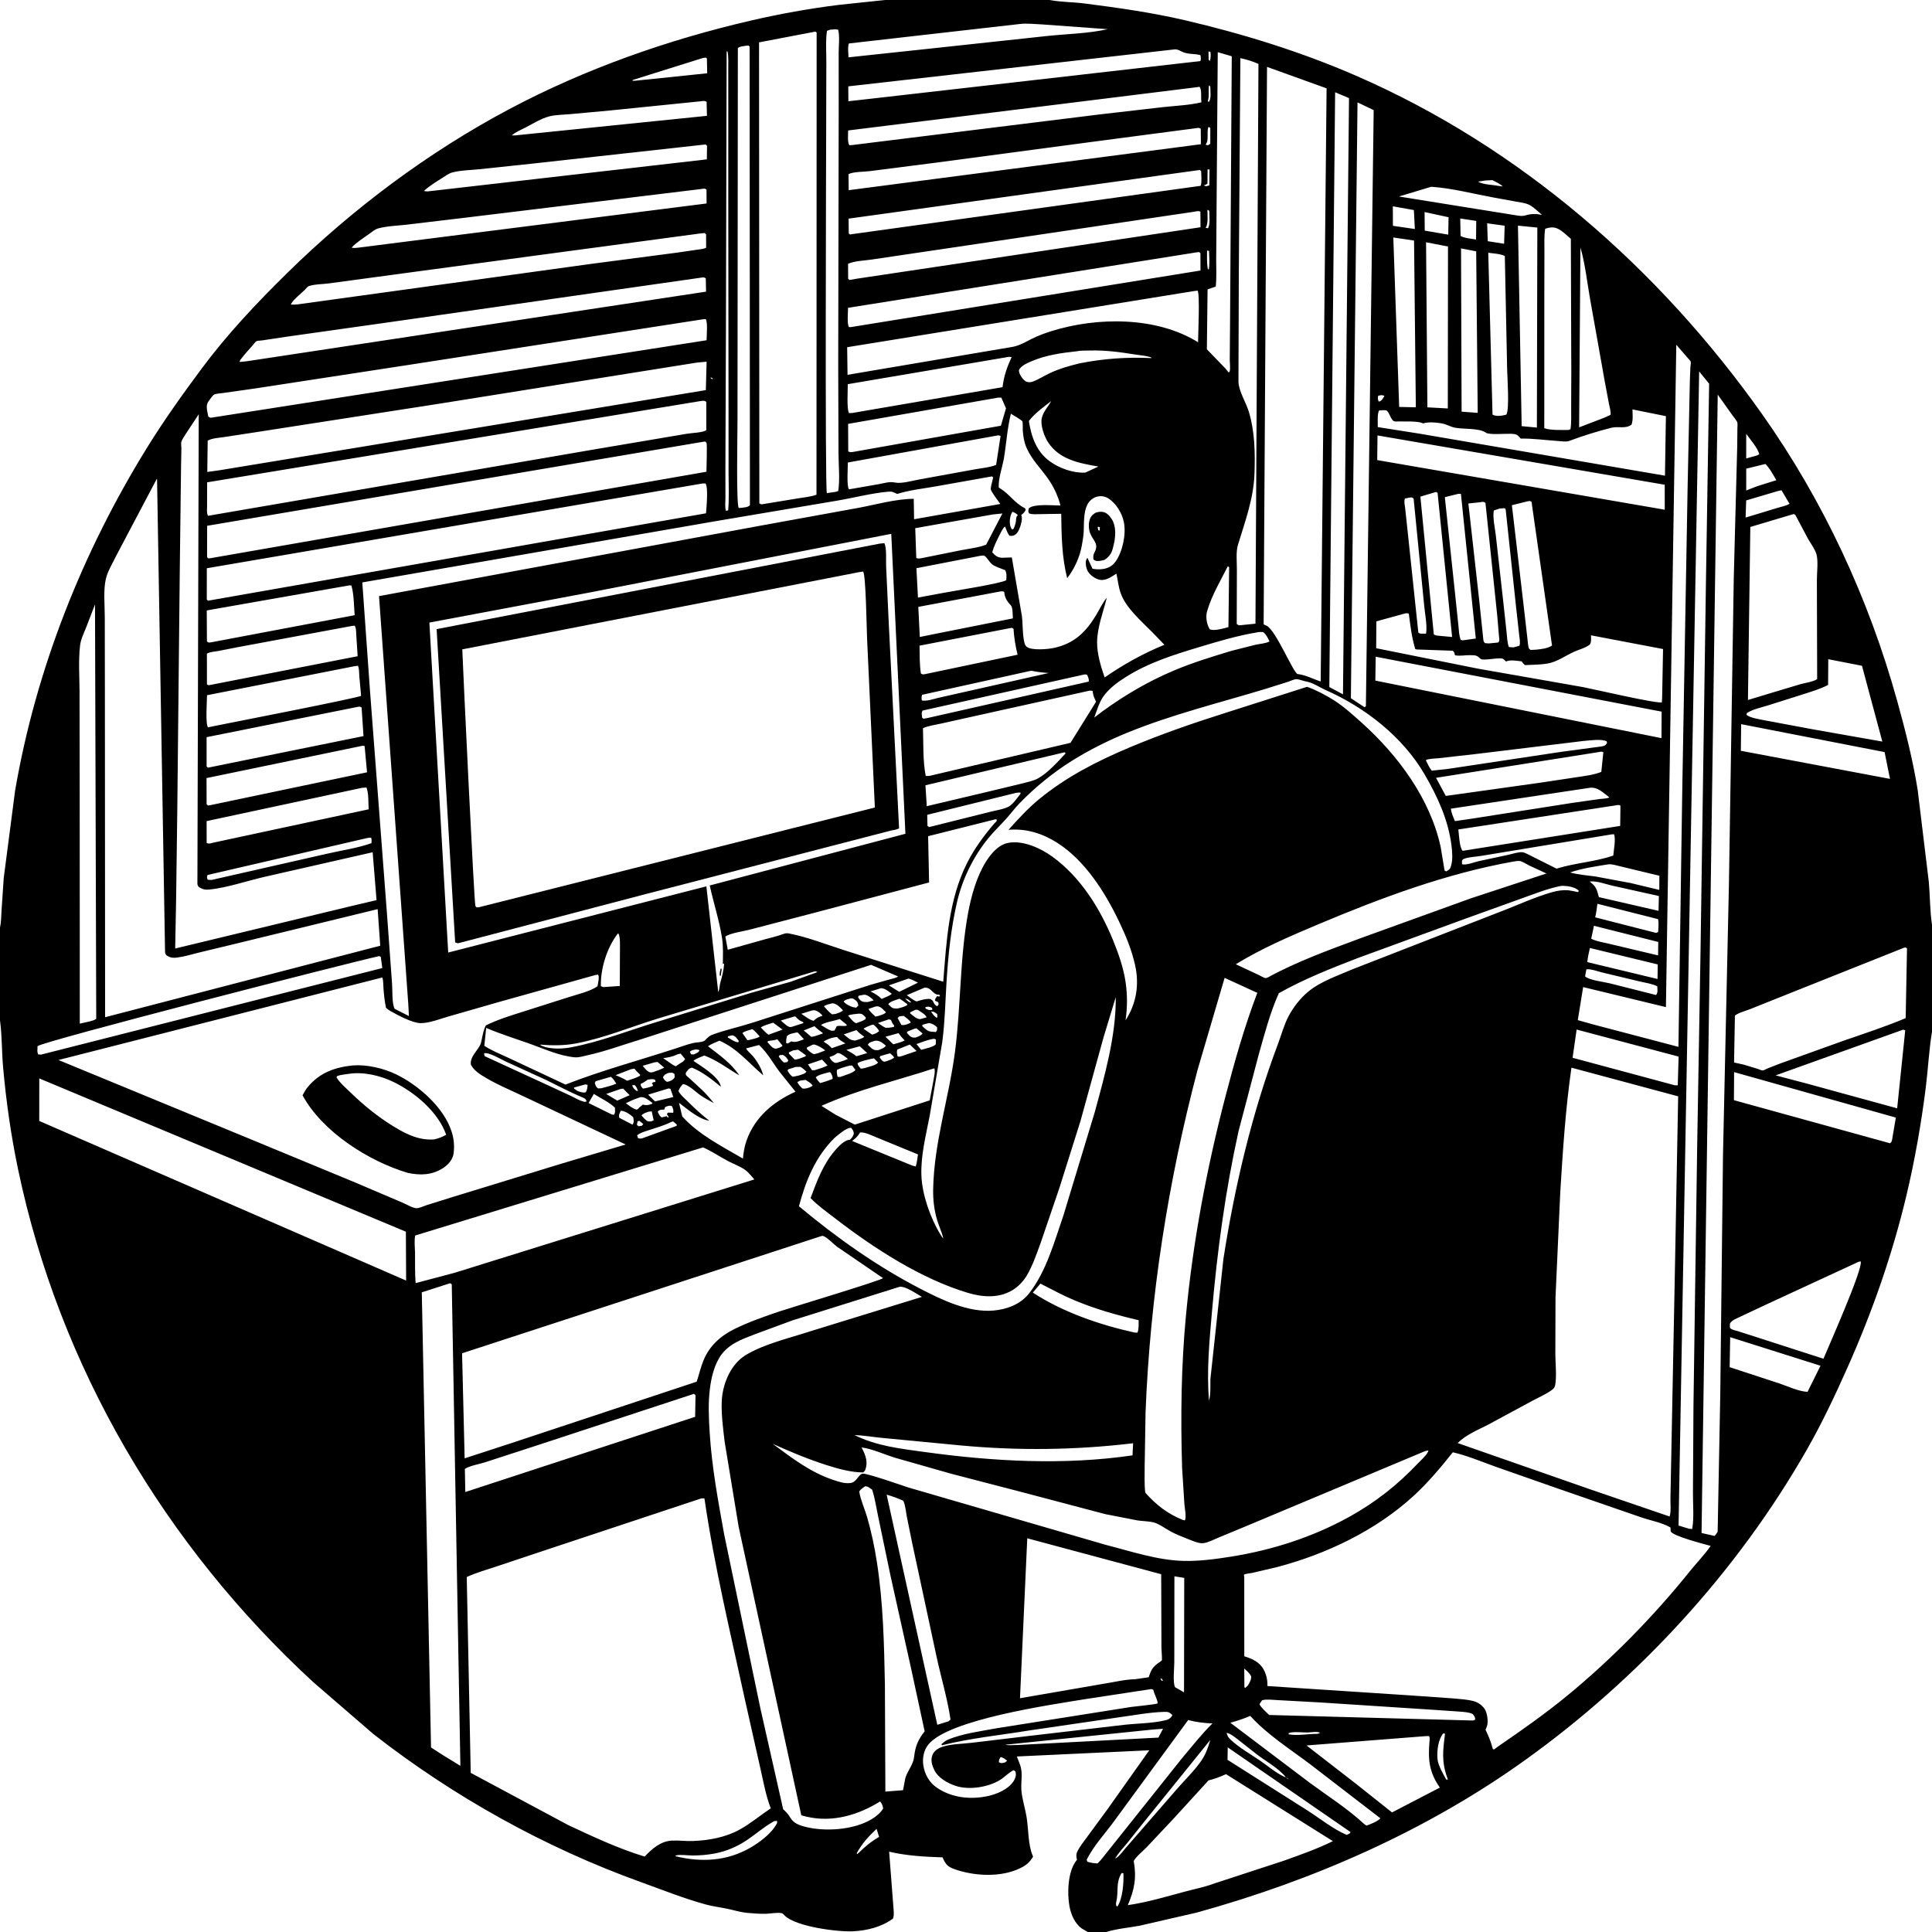 <svg version="1.1" xmlns="http://www.w3.org/2000/svg" style="display: block;" viewBox="0 0 2048 2048" width="1024" height="1024">
<path transform="translate(0,0)" fill="rgb(255,255,255)" d="M 0 0 L 0 2048 L 2048 2048 L 2048 0 L 0 0 z"/>
<path transform="translate(0,0)" fill="rgb(0,0,0)" d="M 0 983.3 C 1.278 977.578 1.254 971.077 1.636 965.194 L 3.947 930.787 L 16.023 838 C 38.123 709.459 87.19 585.728 155.631 474.941 C 173.598 445.856 193.762 417.612 214.169 390.199 C 240.964 354.205 272.275 320.999 304.246 289.594 C 373.733 221.337 453.756 161.385 539.879 115.663 C 620.291 72.973 707.614 42.255 796.172 21.75 C 826.633 14.697 857.995 9.08 889.026 5.188 L 938.301 0 L 1112.68 0 L 1113.62 0.177 C 1125.44 2.287 1137.74 2.163 1149.68 3.69 C 1185.14 8.225 1221.08 13.303 1255.91 21.423 C 1317.85 35.864 1379.15 54.893 1437.5 80.279 C 1611.54 155.992 1758.65 284.649 1867.79 438.834 C 1932.92 530.855 1980.97 634.506 2011.1 743 C 2019.73 774.094 2027.72 805.57 2032.83 837.458 L 2044.63 934.904 C 2045.97 949.884 2045.74 965.49 2048 980.297 L 2048 1093.69 C 2044.77 1113.23 2043.84 1133.33 2041.38 1153 C 2036.61 1191.05 2029.7 1230.35 2020.8 1267.63 C 2005.76 1330.59 1984.55 1391 1958.23 1450.07 C 1945.03 1479.7 1931.25 1508.88 1915.14 1537.06 C 1841.47 1665.98 1737.28 1779.25 1616.78 1865.69 C 1512.45 1940.53 1392.37 1993.19 1268.96 2027.32 L 1208.29 2041.29 C 1196.82 2043.45 1183.7 2044.5 1172.66 2048 L 1153.02 2048 L 1146.77 2044.3 C 1139.33 2039.06 1135.27 2029.37 1133.67 2020.7 C 1131.15 2007.02 1131.92 1984.72 1140.37 1973.09 L 1141.58 1971.5 C 1141.03 1968.48 1140.47 1966.17 1141.76 1963.28 C 1144.28 1957.66 1148.76 1952.33 1152.35 1947.33 L 1174.2 1917.59 L 1218.26 1855.38 L 1077.9 1861.95 L 1081.32 1870.86 C 1084.55 1879.34 1081.99 1888.87 1082.72 1897.8 C 1083.47 1906.95 1086.61 1916.53 1088.15 1925.68 C 1090.34 1938.61 1089.62 1955.16 1094.69 1967.08 L 1095.12 1968.05 C 1091.58 1974.14 1087.92 1977.18 1081.62 1980.28 C 1061.09 1990.37 1032.69 1988.87 1011.57 1981.31 C 1004.86 1978.91 1002.59 1976.49 999.711 1970.13 L 999.166 1968.9 C 979.741 1968.22 961.551 1967.26 942.525 1962.87 L 946.843 2019 C 947.016 2023.12 948.285 2030.16 946.529 2033.82 C 934.593 2042.7 918.95 2046.54 904.178 2047.26 C 888.046 2048.05 843.954 2042.43 831.89 2030.68 C 830.804 2029.62 830.064 2028.43 828.466 2028.03 C 824.582 2027.04 816.017 2028.62 811.647 2028.7 C 805.104 2028.81 798.396 2028.33 791.88 2027.7 C 784.746 2027.01 777.912 2024.83 770.923 2023.37 C 763.389 2021.8 755.798 2020.9 748.347 2018.88 C 725.193 2012.58 702.05 2003.28 679.457 1995.14 C 577.697 1958.49 480.911 1904.65 395.711 1838.09 L 332.265 1783.31 C 174.862 1638.44 62.959 1449.16 19.091 1239.22 C 11.653 1203.62 6.472 1167.28 3.262 1131.07 C 1.845 1115.09 2.183 1098.64 0.148 1082.79 L 0 1081.71 L 0 983.3 z M 766.245 1021.76 C 766.342 1012.82 766.783 1003.24 765.401 994.392 C 762.478 975.695 756.398 957.135 752.351 938.644 L 959.783 883.834 L 944.779 565.901 L 624.736 628.127 L 455.164 659.955 L 475.111 1009.72 L 748.776 939.568 L 761.361 1051.67 C 762.888 1048.67 762.701 1044.77 763.612 1041.5 C 765.573 1034.46 767.102 1028.96 767.624 1021.56 L 766.245 1021.76 z M 764.036 1151.88 C 754.937 1144.4 744.486 1136.14 733.5 1131.75 C 730.07 1132.39 729.269 1134.39 727.058 1137 C 727.08 1137.83 726.745 1138.76 727.124 1139.5 C 727.585 1140.4 730.177 1142.41 731.01 1143.2 L 744.565 1155.73 C 748.991 1159.95 752.928 1164.68 756.833 1169.38 C 752.123 1166.85 747.266 1164.25 742.83 1161.26 C 737.613 1157.75 730.155 1149.8 724 1149.18 C 721.556 1151.66 720.477 1153.27 719.174 1156.5 C 721.233 1160.66 725.251 1163.87 728.523 1167.1 C 736.032 1174.52 743.499 1181.56 751.887 1187.99 C 740.754 1186.5 728.679 1175.59 719.75 1169.05 L 723.21 1183.45 C 740.393 1202.64 765.442 1215.23 787.497 1228.13 C 788.098 1221.69 789.259 1214.86 791.455 1208.76 C 800.377 1183.99 819.953 1167.71 843.258 1157.25 L 826.138 1135.89 C 818.684 1125.86 813.946 1116.52 804.599 1107.75 L 790.943 1111.33 C 792.067 1114.04 796.038 1117.14 798.034 1119.5 C 802.658 1124.97 807.382 1132.88 809.072 1139.85 L 808.325 1139.22 C 793.261 1126.36 781.406 1111.38 762.663 1103.15 C 758.632 1104.94 754.101 1106.51 750.509 1109.06 C 762.397 1118.27 775.322 1127.2 783.652 1139.94 C 771.014 1132.5 760.53 1124.12 746.633 1118.9 C 743.684 1120.24 737.03 1122.29 735.1 1124.62 C 742.854 1129.84 761.809 1141.28 763.949 1151.03 L 764.036 1151.88 z M 999.959 1312.81 L 1000.79 1313.99 L 999.959 1312.81 L 999.772 1312.01 C 998.17 1305.52 995.222 1299.46 993.323 1293.05 C 990.247 1282.66 988.994 1271.75 989.186 1260.92 C 990.076 1210.94 1005.81 1164.46 1012.28 1115.3 C 1018.73 1066.28 1017.29 1015.68 1026.34 967.111 C 1029.64 949.427 1035.27 929.464 1044.75 914.066 C 1050.11 905.361 1058.07 895.585 1068.57 893.513 C 1084.26 890.417 1103.12 899.089 1115.5 908.058 C 1145.36 929.684 1166.03 962.876 1179.82 996.51 C 1185.63 1010.68 1190.94 1025.94 1193.18 1041.15 C 1195.18 1054.74 1195.09 1068.02 1193.15 1081.58 C 1204.61 1063.76 1207.86 1043.87 1203.27 1023.18 C 1199.65 1006.86 1193.38 991.749 1186.19 976.717 C 1171.43 945.886 1150.2 912.182 1120.79 893.458 C 1105.05 883.435 1087.82 878.014 1069.03 879.653 C 1078.94 868.638 1089.06 857.514 1100.48 848.019 C 1129.44 823.92 1162.69 806.922 1197.21 792.396 C 1230.46 778.402 1264.73 766.492 1299.13 755.65 L 1385.55 728.044 C 1395.28 731.458 1405.2 736.798 1413.97 742.264 C 1424.67 749.119 1433.96 757.588 1443.4 766.048 C 1481.8 800.473 1515.96 846.44 1527.15 897.719 L 1531.3 922.806 L 1533 923.721 C 1536.22 921.964 1537.02 921.527 1538.13 918 C 1540.19 911.384 1539.46 902.953 1538.61 896.127 C 1535.23 869.082 1523.77 844.31 1510.19 820.956 C 1486.93 780.948 1446.88 749.829 1405.05 731.379 C 1398.86 728.647 1393.12 724.514 1386.52 722.822 L 1383 722.047 C 1380.49 721.497 1376.48 719.868 1374.03 719.929 C 1371.94 719.981 1367.82 721.942 1365.7 722.623 L 1341.15 730.357 C 1292.15 745.219 1242.46 757.308 1194.94 776.703 C 1174.91 784.879 1155.06 794.781 1136.67 806.221 C 1116.63 818.688 1096.45 835.099 1080.09 852.212 C 1075.53 856.984 1071.63 862.313 1067.24 867.23 C 1060.71 874.543 1053.57 881.206 1047.4 888.853 C 1031.59 908.436 1020.09 931.953 1014.43 956.492 C 1008.03 984.285 1005.06 1012.89 1003.33 1041.32 C 1002.04 1062.5 1001.64 1083.04 998.903 1104.21 L 985.5 1182.83 C 981.496 1203.66 975.897 1225.03 976.739 1246.36 C 977.531 1266.42 986.277 1291.31 996.709 1308.26 C 997.587 1309.69 998.706 1311.68 999.959 1312.81 z M 1363 1883.96 C 1363.95 1884.78 1364.71 1885.66 1365.92 1886.06 L 1366.93 1886.84 L 1365.92 1886.06 C 1365.17 1885.06 1364.06 1884.6 1363 1883.96 C 1355.88 1874.66 1341.46 1866.77 1332.02 1859.5 L 1311.12 1843.08 C 1308.28 1840.99 1304.79 1838.1 1301.38 1837.14 L 1300.24 1837.04 C 1301.32 1840.77 1302.17 1841.89 1304.96 1844.52 C 1313.76 1852.79 1325.94 1859.59 1335.94 1866.5 C 1343.85 1871.97 1352.28 1879.1 1360.85 1883.22 C 1361.86 1883.7 1362.06 1883.72 1363 1883.96 z M 1181.23 1970.99 L 1182.15 1970.06 L 1182.92 1969.77 C 1186.42 1967.95 1191.12 1961.24 1193.89 1958.23 L 1247.11 1897 C 1255.75 1886.98 1266.19 1877.05 1273.62 1866.15 C 1278.29 1859.31 1280.69 1852.31 1282.96 1844.41 L 1213.56 1930.31 L 1195.01 1953.54 C 1190.59 1958.9 1185.63 1964.04 1182.15 1970.06 L 1181.23 1970.99 z M 1081.19 25.413 L 899.855 46.073 C 898.352 49.86 899.391 56.579 899.464 60.764 L 984.13 51.718 L 1110.32 38.12 C 1131.13 35.942 1153.86 35.54 1174.19 30.934 L 1104.65 25.882 C 1097.13 25.615 1088.64 24.521 1081.19 25.413 z M 879.975 31.5 L 876.615 32.682 C 875.073 43.259 875.979 54.962 875.947 65.716 L 875.795 129.539 C 875.711 166.722 874.44 518.183 876.5 522.728 L 885.739 521.408 L 888.573 520.5 C 890.467 508.048 888.894 493.303 888.844 480.641 L 888.54 387.031 L 889.059 114.265 L 889.027 55.808 C 889.023 48.379 890.295 38.597 888.5 31.481 C 885.542 30.824 882.94 31.179 879.975 31.5 z M 864.382 33.5 L 804.615 44.915 L 804.941 533.5 C 806.673 534.587 805.799 534.267 807.5 534.614 L 845.183 528.411 C 851.824 527.27 859.216 526.741 865.512 524.413 L 865.672 34.5 L 864.382 33.5 z M 790.855 48.5 C 787.96 48.995 784.302 49.02 782.153 51 L 781.781 445.359 C 781.811 459.183 780.266 534.579 783.115 538.5 L 785.5 538.333 C 788.808 537.821 792.679 537.998 794.95 535.5 L 794.634 51.272 C 794.632 48.92 795.034 49.933 793.448 48.223 L 790.855 48.5 z M 1244.55 52.416 L 899.205 91.544 L 899.316 107.317 L 927.765 104.126 L 1272.5 64.74 C 1273.21 62.302 1273.01 60.915 1272.5 58.447 C 1265.36 56.542 1259.36 57.988 1252.31 54.5 C 1249.57 53.144 1247.71 51.94 1244.55 52.416 z M 770.274 54.5 L 769.528 347.93 L 768.953 497.136 L 768.984 528 C 768.99 531.963 768.284 537.822 769.529 541.5 L 771.905 540.953 C 773.017 527.923 772.319 514.397 772.314 501.296 L 772.271 431.179 L 772.005 210.743 L 772.013 103.014 L 771.978 72.825 C 771.943 66.858 772.385 60.44 771.235 54.58 L 770.274 54.5 z M 1281.07 54.5 L 1281.18 63.5 L 1282.72 64.5 C 1283.37 61.105 1283.54 58.489 1283.16 55.047 L 1281.07 54.5 z M 1290.87 55.298 L 1289.59 223.613 L 1289.22 275.111 C 1289.16 284.492 1289.77 294.481 1288.74 303.785 L 1280.08 306.75 L 1279.33 370.248 L 1298.7 390.291 L 1302.5 394.891 C 1302.84 394.49 1303.33 394.179 1303.51 393.689 C 1304.39 391.393 1303.58 384.452 1303.6 381.778 L 1303.91 341.086 L 1305.72 59.633 L 1290.87 55.298 z M 744.977 61.5 L 670.734 84.778 L 670.5 85.643 L 673.735 85.543 L 749.646 77.686 L 749.36 62 L 748.007 61.01 L 744.977 61.5 z M 1314.84 61.621 L 1313.18 291.205 L 1312.82 404.861 C 1313.19 414.846 1320.89 426.68 1323.84 436.5 C 1330.17 457.553 1330.54 479.703 1329.84 501.5 C 1328.99 528.221 1320.04 552.157 1312.32 577.397 C 1309.96 585.139 1311.2 595.655 1311.15 603.891 L 1310.99 661.5 C 1311.84 662.061 1312.53 662.569 1313.5 662.896 L 1330.84 661.125 L 1334.02 67.753 C 1327.64 64.944 1321.65 63.103 1314.84 61.621 z M 1275.85 63.5 L 1278.04 64.5 L 1275.85 63.5 z M 1343.1 70.911 L 1339.5 661.812 C 1340.62 662.44 1341.79 662.858 1342.9 663.432 C 1352.68 668.493 1371.27 713.965 1375.54 714.498 C 1384.63 715.633 1391.49 719.713 1399.98 722.382 L 1406.24 93.645 L 1343.1 70.911 z M 1281.58 90.5 C 1280.63 95.79 1282.15 102.519 1280.26 107.256 L 1281.5 108.024 C 1284.17 104.424 1282.98 96.278 1282.96 91.625 L 1281.58 90.5 z M 1268.79 92.415 L 899.077 138.285 C 899.097 142.165 898.097 151.345 900.5 153.979 L 904.234 153.643 L 1167.06 121.126 L 1233.5 113.483 C 1246.62 112.081 1260.78 111.533 1273.57 108.433 L 1273.46 107.578 C 1272.96 103.535 1274.11 94.568 1271.5 92.014 L 1268.79 92.415 z M 1415.29 97.807 L 1409.14 728.303 L 1423.62 736.03 L 1430.01 103.983 L 1415.29 97.807 z M 742.311 107.41 L 646.461 117.136 L 603.549 121.072 C 596.721 121.702 588.802 121.653 582.213 123.38 C 573.782 125.59 565.147 130.982 557.395 134.991 C 552.57 137.487 546.545 139.933 542.5 143.527 C 544.434 143.552 546.268 143.645 548.181 143.314 L 749.397 122.783 L 749.046 108 C 746.72 106.406 745.031 107.164 742.311 107.41 z M 1439.02 108.529 L 1431.99 740.15 L 1446.51 749.702 L 1447.9 748.5 L 1456.16 116.719 L 1439.02 108.529 z M 1280.97 134.5 C 1278.72 140.691 1282 148.437 1277.92 153.346 L 1280.5 153.999 L 1282.94 152.5 L 1282.97 135.5 L 1280.97 134.5 z M 1270.69 135.5 L 1158.08 150.327 L 995.5 172.005 L 921.9 181.418 C 916.214 182.154 904.245 181.987 899.493 184.584 L 899.645 201.604 L 1273.01 152.88 L 1272.86 136.5 L 1270.69 135.5 z M 744.601 153.5 L 562.5 173.641 L 507.761 179.429 C 498.507 180.385 488.43 180.435 479.44 182.798 C 475.823 183.749 471.996 186.581 468.841 188.606 C 462.218 192.857 455.026 197.092 449.303 202.5 C 450.712 202.673 452.078 202.876 453.5 202.881 L 749.286 168.933 L 749.485 154.5 L 748.002 153.178 L 744.601 153.5 z M 1280.07 179.5 L 1279.96 194.5 C 1278.52 195.675 1277.72 196.131 1275.88 196.453 L 1278.5 197.49 L 1281.92 196.5 L 1282.15 179.688 L 1280.07 179.5 z M 1269.43 180.5 L 899.556 231.757 L 899.714 247.5 L 900.984 248.586 L 903.5 248.166 L 1272.81 196.971 C 1274.18 192.544 1273.32 186.199 1273.3 181.5 L 1272.01 180.22 L 1269.43 180.5 z M 1574.77 191.323 L 1566.88 192.5 C 1571.23 195.698 1582.95 195.897 1588.78 197.11 L 1592.99 197.648 C 1590.12 194.754 1585.59 192.906 1582 190.935 L 1574.77 191.323 z M 1517.13 197.976 L 1482.94 208.302 L 1603.86 227.728 C 1608.18 228.357 1612.95 229.626 1617.19 228.295 C 1623.03 226.461 1628.63 226.569 1634.59 227.76 C 1630.32 224.213 1625.05 218.834 1619.97 216.657 C 1615.96 214.933 1610.96 214.444 1606.67 213.648 L 1582.58 209.247 C 1561.25 205.333 1538.76 199.393 1517.13 197.976 z M 742.977 200.401 L 492.633 230.831 L 430.754 238.188 C 421.073 239.322 409.952 239.59 400.652 242.194 C 397.49 243.079 394.091 245.976 391.451 247.878 C 385.372 252.259 377.713 256.986 372.714 262.5 C 375.162 263.043 376.798 262.905 379.241 262.595 L 749.01 215.695 L 748.906 201 C 746.8 199.338 745.531 200.113 742.977 200.401 z M 1476.47 218.687 L 1476.55 239.376 L 1499.8 242.754 L 1498.78 222.672 L 1476.47 218.687 z M 1279.89 222.5 C 1279.84 227.569 1281.14 237.972 1277.88 241.463 L 1280.5 242.003 C 1283.08 237.496 1281.88 228.875 1281.85 223.5 C 1280.27 222.445 1280.99 222.587 1279.89 222.5 z M 1266.53 224.332 L 988.015 265.648 L 924.139 275.114 C 916.824 276.232 905.515 276.558 898.995 279.648 L 899.062 295.5 L 900.5 296.807 L 907.743 295.516 L 1272.58 240.9 L 1272.5 224.37 C 1270.36 223.323 1268.77 223.909 1266.53 224.332 z M 1510.12 224.778 L 1510.27 244.458 L 1535.21 248.742 L 1535.52 230.275 L 1510.12 224.778 z M 1547.91 231.601 L 1548.27 250.15 C 1552.62 252.528 1559.76 253.061 1564.67 253.891 L 1564.89 234.187 L 1547.91 231.601 z M 1576.44 236.728 L 1577.09 255.687 L 1594.41 258.385 L 1595 239.247 L 1576.44 236.728 z M 1609.09 239.19 L 1613.03 451.736 L 1629.16 453.24 L 1629.63 241.235 L 1609.09 239.19 z M 1641.33 241.5 L 1637.95 242.5 C 1636.66 250.643 1637.21 259.485 1637.16 267.746 L 1637.05 309.759 L 1637 453.872 C 1643.36 456.327 1655.56 455.738 1662.5 455.809 L 1664.8 454.942 C 1665.89 447.631 1665.46 439.934 1665.5 432.552 L 1665.64 394.567 L 1665.17 253.139 C 1659 248.18 1652.52 240.327 1644.24 241.098 L 1641.33 241.5 z M 742.711 247.423 L 441.922 287.813 L 348.999 300.365 C 342.82 301.26 332.533 301.216 326.972 303.441 C 326.069 303.802 323.869 306.503 323.108 307.256 C 318.947 311.371 312.325 316.382 309.164 321.15 L 308.261 322.822 C 310.691 322.979 312.802 322.982 315.238 322.695 L 626.84 279.703 L 717 267.893 L 738.702 264.738 C 741.973 264.228 745.572 264.098 748.531 262.608 L 748.49 248.5 L 747 247.054 L 742.711 247.423 z M 1476.97 251.739 L 1483.18 431.359 L 1500.84 431.758 L 1498.95 254.983 L 1476.97 251.739 z M 1511.68 256.796 L 1513.09 431.787 L 1534.74 432.99 L 1534.93 261.321 L 1511.68 256.796 z M 1548.76 263.301 L 1549.36 436.39 L 1566.43 437.636 L 1564.82 266.412 L 1548.76 263.301 z M 1279.51 265.5 C 1279.58 271.953 1279.1 279.092 1280.41 285.402 L 1281.5 285.49 C 1282.32 279.023 1281.87 272.543 1281.62 266.051 L 1279.51 265.5 z M 1675.31 262.362 L 1673.94 452.999 L 1700.19 442.959 L 1707.28 439.741 C 1707.69 436.2 1706.32 431.926 1705.64 428.421 L 1701.12 404.379 L 1685.38 315.962 C 1682.31 298.391 1680.3 279.478 1675.31 262.362 z M 1268.42 267.5 L 898.964 326.302 C 898.959 330.561 897.71 344.018 900 346.77 L 902.283 346.687 L 1272.57 286.762 L 1272.5 268.325 L 1271.01 267.161 L 1268.42 267.5 z M 1577.62 267.935 L 1582.13 439.5 C 1585.25 441.455 1591.27 440.943 1594.86 440.03 L 1596.79 439.5 C 1600.28 434.243 1597.79 399.565 1597.63 391.495 L 1595.17 271.41 C 1590.63 268.965 1582.82 268.699 1577.62 267.935 z M 742.671 294.395 L 414.451 341.311 L 303.108 357.035 L 278 360.821 C 276.644 361.028 272.631 361.125 271.718 361.723 C 270.462 362.545 268.707 365.098 267.648 366.29 C 263.701 370.731 259.659 375.125 256.055 379.853 C 254.895 381.375 254.042 381.808 254.118 383.693 L 262.109 382.866 L 748.459 309.163 L 748.16 295 C 745.801 293.517 745.336 294.09 742.671 294.395 z M 1265.91 308.5 L 898.027 368.055 L 898.416 397.357 L 919.641 393.724 L 1073.54 367.68 C 1081.46 366.065 1086.94 362.561 1094 359.046 C 1100.51 355.805 1107.57 353.189 1114.5 351.02 C 1162.75 335.923 1225.87 335.297 1269.97 362.806 C 1270.07 355.114 1272.07 311.232 1269.5 308.08 L 1265.91 308.5 z M 744.867 338.5 L 435.336 386.482 L 270.056 411.848 L 236.5 416.588 C 234.602 416.886 228.451 417.285 226.964 418.237 C 225.292 419.307 222.226 423.745 220.972 425.5 C 217.568 430.267 219.944 435.982 220.789 441.5 C 222.646 442.74 221.717 442.353 223.5 442.832 L 748.995 360.682 C 749.033 356.258 750.437 340.857 748.006 338.231 L 744.867 338.5 z M 1776.94 365.438 L 1765.95 1067.58 L 1678.2 1046.35 L 1672.52 1081.39 L 1690.98 1086.52 L 1779.22 1109.71 L 1783.28 836.881 L 1788.93 516.916 L 1791.34 403.022 L 1791.9 388.937 C 1791.98 387.575 1792.59 384.642 1792.25 383.434 C 1792.01 382.542 1789.64 380.16 1789 379.367 L 1776.94 365.438 z M 1141.17 372.392 C 1125 374.111 1108.22 376.519 1093.2 383.054 C 1089.07 384.851 1084.37 386.773 1081.44 390.304 C 1080.5 391.44 1079.99 391.758 1080.15 393.324 C 1080.51 396.883 1083.95 402.071 1087 404.019 C 1089.21 405.431 1092.2 405.483 1094.63 404.585 C 1100.74 402.332 1106.71 398.434 1112.65 395.644 C 1122.79 390.878 1133.31 387.885 1144.15 385.212 C 1169.36 380.165 1194.84 378.328 1220.5 379.614 L 1220.5 378.982 C 1215.49 377.075 1209.3 376.746 1204 375.896 C 1187.58 373.263 1171.31 371.028 1154.65 371.568 C 1150.44 371.705 1145.19 371.475 1141.17 372.392 z M 1068.03 378.5 L 898.683 407.244 C 898.753 412.822 897.425 434.135 900 437.881 L 903.5 437.78 L 1062.72 410.427 C 1064.26 398.366 1067.3 389.608 1072.37 378.5 C 1070.71 378.188 1069.68 378.14 1068.03 378.5 z M 738.695 384.366 L 463.257 428.319 L 272.723 457.921 L 237.648 463.299 C 232.336 464.11 224.854 464.454 220.147 467.061 L 219.73 500.304 L 232.762 498.484 L 748.227 413.543 L 749.033 383.411 L 738.695 384.366 z M 1801.18 393.721 L 1779.34 1617.14 L 1790.5 1620.54 L 1793.79 1620.78 C 1795.92 1608.87 1794.49 1594.24 1794.6 1582 L 1795.15 1489.7 L 1799.05 1217.1 L 1802.66 1006.43 L 1808.36 617.797 L 1811.75 406.764 L 1801.18 393.721 z M 752.987 400.5 L 754.66 401.781 L 755.999 401.5 L 754.067 400.226 L 752.987 400.5 z M 1460.93 419.5 C 1460.48 422.447 1460.39 422.975 1461.5 425.711 C 1463.7 425.208 1463.62 424.977 1465.15 423.5 L 1467.58 419.777 C 1464.86 418.335 1463.89 418.965 1460.93 419.5 z M 1820.86 418.323 L 1803.72 1625.06 L 1817.5 1628.15 C 1818.88 1626.61 1819.8 1625.51 1820.78 1623.67 L 1823.55 1478.94 L 1826.44 1224.86 L 1832.73 937.512 L 1837.87 612.525 L 1841.53 473.055 L 1841.7 454.629 C 1841.7 452.88 1842.1 449.202 1841.59 447.732 C 1840.82 445.476 1837.63 441.941 1836.21 439.874 L 1820.86 418.323 z M 1058 421.5 L 899.038 449.341 L 899.166 478.5 C 901.606 479.798 902.553 479.28 905.233 478.889 L 1060.99 451.284 L 1066.39 432.861 L 1061.46 421.526 L 1058 421.5 z M 741.345 425.343 L 219.57 511.289 L 219.506 536.327 C 219.503 539.881 218.894 543.586 220.5 546.808 L 228.742 545.355 L 632.437 475.978 L 728.005 459.821 C 733.463 458.866 744.267 458.728 748.698 456.111 L 748.72 426 C 746.178 424.119 744.416 425.008 741.345 425.343 z M 1114.26 425.184 C 1106.15 431.519 1096.89 438.051 1090.65 446.29 C 1093.21 462.868 1098.63 478.77 1112.86 489.046 C 1123.21 496.52 1137.59 501.609 1150.39 500.988 L 1164.41 494.564 C 1144.49 491.09 1123.42 487.416 1111.23 469.198 C 1107.03 462.911 1102.59 450.728 1104.36 443.086 C 1105.96 436.189 1111.06 431.252 1114.26 425.184 z M 1730.47 433.988 C 1730.6 439.341 1731.27 444.991 1729.5 450.11 C 1723.25 454.927 1715.5 451.635 1708.3 453.414 C 1693.69 457.025 1677.62 462.07 1663.52 467.374 C 1660.07 468.671 1654.34 467.636 1650.69 467.4 C 1637.81 466.571 1624.9 464.679 1612 464.91 L 1610.91 463.648 C 1607.75 460.063 1606.16 460.087 1601.67 459.847 C 1596.51 459.57 1578.53 461.163 1575.23 458.728 C 1568.26 453.579 1550.87 455.09 1542.31 453.378 C 1537.27 452.371 1533.31 449.601 1528 448.77 L 1526.43 448.515 C 1521.14 447.712 1513.66 447.133 1508.5 448.86 L 1507.58 448.403 C 1501.75 446.182 1489.59 446.965 1483.18 446.739 C 1482.03 446.698 1478.79 446.975 1477.8 446.562 C 1474.14 445.042 1472.74 436.475 1469.5 435.039 C 1468.45 434.574 1463.38 435.031 1462 435.03 C 1459.74 438.245 1460.62 448.418 1460.5 452.728 L 1504.96 459.738 L 1764.93 504.235 L 1765.92 441.137 L 1730.47 433.988 z M 1071.57 438.554 C 1067.72 454.017 1066.84 469.927 1064.22 485.62 C 1062.68 494.851 1057.99 507.721 1058.76 516.833 L 1060.09 517.634 C 1070.16 523.777 1075.64 533.509 1086.5 538.726 L 1087.31 540.5 C 1085.92 543.119 1084.93 544.152 1082.61 545.852 L 1083.03 547.332 C 1084.04 551.536 1081.19 560.32 1078.9 563.867 C 1077.51 566.002 1075.64 567.674 1073 567.995 C 1071.78 568.143 1071.14 567.996 1070 567.841 C 1067.87 564.87 1066.73 561.539 1065.4 558.157 C 1063.56 558.768 1060.34 565.588 1059.38 567.5 C 1056.52 573.15 1053.38 579.379 1051.83 585.5 C 1054.97 589.002 1057.19 590.93 1062.05 591.242 L 1072.58 590.919 L 1083.21 652.734 C 1084.37 661.982 1083.73 672.552 1085.97 681.5 C 1086.4 683.229 1087.11 684.698 1088.56 685.763 C 1094.03 689.771 1111.05 688.199 1117.43 686.786 C 1138.63 682.092 1150.7 670.421 1161.69 652.431 C 1165.31 646.499 1168.82 638.749 1173.28 633.584 C 1169.43 648.748 1163.09 665.122 1162.96 680.867 C 1162.86 692.84 1167.01 706.87 1170.98 718.126 C 1191.2 704.168 1211.55 692.82 1234.31 683.484 L 1221.7 670.396 C 1210.16 658.589 1193.37 644.524 1187.87 628.5 C 1185.59 621.891 1184.9 614.872 1183.46 608.065 C 1178.53 611.197 1172.28 615.776 1166.16 614.649 C 1161.27 613.75 1155.98 610.102 1153.34 605.897 C 1151.43 602.854 1150.08 596.394 1151.66 592.968 L 1152.69 591.268 L 1158.11 602.912 C 1161.77 603.465 1164.84 603.795 1168.5 603.248 L 1169.63 603.087 C 1174.87 602.262 1179.36 599.739 1182.49 595.374 C 1190.01 584.862 1193.88 566.354 1191.38 553.658 C 1189.49 544.029 1183.22 533.605 1174.79 528.261 C 1171.06 525.892 1166.89 525.453 1162.65 526.56 C 1158.32 527.689 1154.47 531.198 1152.53 535.15 C 1148.49 543.352 1149.16 554.619 1148.77 563.579 C 1148.55 568.468 1147.65 573.181 1146.83 577.99 C 1144.72 590.319 1138.98 602.972 1131.29 612.833 C 1125.5 590.411 1125.27 567.649 1124.94 544.65 L 1102.03 545.005 C 1098.27 545.049 1094.48 545.528 1090.89 544.221 C 1089.48 541.749 1090.12 541.449 1090.67 538.775 C 1096.58 533.74 1116.13 535.897 1124.16 535.84 C 1121.24 525.005 1116.75 515.406 1110.17 506.3 C 1102.44 495.6 1093.78 487.203 1088.3 474.936 C 1085.62 468.946 1084.72 463.025 1084.19 456.544 C 1084.03 454.626 1084.38 447.724 1083.77 446.662 C 1082.88 445.109 1073.49 439.827 1071.57 438.554 z M 210.662 439.126 L 196.842 460.101 C 195.487 462.342 192.86 466.035 192.202 468.5 C 191.752 470.182 192.306 473.598 192.275 475.513 L 191.946 492.811 L 190.584 603.109 L 187.947 857.818 L 186.664 955 L 185.695 1005.46 L 372.526 960.447 L 399.15 954.168 L 395.028 903.427 L 279.867 929.617 C 261.196 933.964 241.219 940.86 222.28 942.931 C 217.995 943.4 215.035 942.859 211.345 940.618 C 210.086 939.853 209.434 938.463 209.259 937 L 210.662 439.126 z M 1058.02 461.5 L 898.756 490.278 C 898.784 495.431 897.316 515.76 899.984 518.679 L 902.5 518.284 L 931.61 513.207 C 937.306 512.182 942.927 510.224 948.682 511.49 C 955.422 512.973 967.094 509.587 974 508.342 L 1032.17 497.742 C 1039.55 496.338 1049.1 495.622 1055.94 492.807 L 1060.66 462.096 C 1059.76 461.827 1058.96 461.503 1058.02 461.5 z M 1851.06 459.866 L 1851.05 485.964 L 1862.5 482.824 L 1864.91 481.5 C 1863.23 474.701 1855.08 465.616 1851.06 459.866 z M 1460.21 461.582 L 1459.9 487.711 L 1764.71 540.306 L 1764.67 513.841 L 1460.21 461.582 z M 744.645 468.417 L 219.583 557.363 L 219.5 590.73 L 221 591.992 L 223.328 591.673 L 748.859 500.066 C 748.867 496.511 749.754 471.03 748.925 469.5 C 748.601 468.901 747.975 468.523 747.5 468.035 L 744.645 468.417 z M 756.51 483.5 L 759.49 483.5 L 756.51 483.5 z M 1871.39 491.816 L 1851.08 496.831 L 1851.06 519.919 L 1862.64 515.407 L 1883 509.022 C 1879.74 503.536 1875.97 496.257 1871.39 491.816 z M 1049.4 505.368 L 991.625 515.641 C 978.326 517.999 963.841 519.549 951 523.599 C 947.136 521.757 945.852 520.833 941.566 521.207 C 923.866 522.751 905.165 527.709 887.5 530.697 L 761 552.058 L 384.057 617.389 L 392.189 731.989 L 410.283 969.602 L 415.619 1043.14 C 416.125 1050.14 415.353 1063.32 418.296 1069.35 L 433.462 1077.07 L 432.826 1064.76 L 401.781 631.908 L 807.605 556.967 L 909.877 538.363 C 928.861 534.833 949.332 528.881 968.609 528.766 L 968.957 550.436 L 1060.36 534.237 C 1058.52 531.384 1050.26 520.904 1050.23 518.422 C 1050.2 516.365 1051.21 513.049 1051.65 510.943 L 1052.81 506 L 1051.5 505.021 L 1049.4 505.368 z M 166.474 507.109 L 123.273 588.967 C 119.583 596.572 114.216 605.311 112.253 613.49 C 109.368 625.508 111.103 641.784 111.071 654.277 L 111.193 742.868 L 111.416 1078.3 L 341.299 1018.55 L 403.064 1002.51 L 400.332 963.715 L 252.885 999.644 L 211 1009.74 C 203.472 1011.56 195.536 1014.06 187.876 1015.04 C 184.159 1015.52 181.059 1015.46 177.795 1013.47 C 175.826 1012.27 175.414 1011.88 174.97 1009.5 L 166.474 507.109 z M 744.798 512.5 L 219.232 602.371 L 219.193 635.5 L 220.495 636.769 L 222.5 636.424 L 748.4 544.122 C 748.793 538.578 751.044 516.691 747.842 512.5 L 744.798 512.5 z M 1884.66 520.5 L 1851.05 530.475 L 1850.4 548.628 L 1862.09 545.096 L 1884.41 538.317 C 1888.52 537.088 1893.3 536.221 1896.97 534.055 L 1888.5 519.733 L 1884.66 520.5 z M 1522.26 521.5 L 1505.66 526.445 L 1519.89 672.5 C 1521.53 673.491 1522.6 673.692 1524.5 673.865 L 1539.3 675.232 L 1523.9 522.5 L 1522.26 521.5 z M 1545.86 523.5 L 1531.58 527.021 L 1543.05 635.158 L 1546.04 663.785 C 1546.54 668.574 1546.57 673.877 1548.51 678.331 L 1550.5 678.789 L 1564.43 676.878 L 1548.64 523.5 L 1545.86 523.5 z M 757.055 526.5 L 759.365 527.5 L 757.055 526.5 z M 1493.97 527.5 L 1489.18 528.5 C 1488.18 531.677 1489.13 535.447 1489.52 538.713 L 1491.88 560.628 L 1503.5 670.639 C 1505.35 671.692 1505.51 671.728 1507.5 671.72 L 1511.7 671.654 C 1513.1 662.809 1510.44 650.681 1509.67 641.646 L 1498.49 528.5 C 1496.42 526.77 1496.5 527.301 1493.97 527.5 z M 1618.91 531.5 L 1602.66 535.547 L 1614.65 637.875 L 1619.16 677.253 C 1619.49 679.673 1619.74 685.545 1620.86 687.5 C 1621.22 688.135 1621.95 688.471 1622.5 688.957 L 1628.24 688.689 C 1633.84 688.038 1640.44 687.49 1645.21 684.314 L 1623.5 531.992 C 1621.39 530.611 1621.28 531.128 1618.91 531.5 z M 1568.74 532.427 L 1556.54 533.714 L 1567.92 635.392 L 1572.43 678.402 C 1572.65 679.802 1573.12 680.642 1574 681.729 L 1578.25 682.061 L 1588 681.105 C 1588.42 680.57 1589.04 680.146 1589.25 679.5 C 1589.59 678.423 1588.95 674.325 1588.87 673.014 L 1587.11 652.324 L 1574.64 533.054 C 1572.3 531.4 1571.44 532.089 1568.74 532.427 z M 1589.64 539.063 L 1583.5 541.139 C 1582.09 548.723 1584.82 559.924 1585.65 567.766 L 1593.86 640.805 L 1597.03 670.213 C 1597.59 675.27 1597.65 681.183 1599.5 685.921 L 1604.42 686.249 L 1610.69 684.5 C 1611.81 681.001 1610.76 676.609 1610.38 672.963 L 1607.25 644.81 L 1596.07 540 L 1595 538.701 L 1589.64 539.063 z M 1073.16 542.5 C 1070.48 546.906 1069.72 553.121 1071.14 558.09 C 1071.51 559.377 1072.06 560.271 1072.95 561.257 L 1074.5 560.49 C 1076.05 556.686 1077.02 554.084 1077.14 550 C 1077.19 548.174 1077.82 547.387 1078.93 546 C 1076.98 544.207 1075.68 543.34 1073.16 542.5 z M 1052.24 545.368 L 970.195 559.887 L 971.289 591.5 C 973.967 592.674 976.363 591.69 979.199 591.217 L 1019.28 583.155 C 1027.58 581.545 1037.62 580.468 1045.39 577.342 L 1062.57 544.314 L 1052.24 545.368 z M 1899.35 545.5 L 1855.41 558.607 L 1852.89 742.025 L 1873.51 735.782 L 1908.2 725.367 C 1913.31 723.902 1922.01 722.744 1926.27 719.898 L 1925.97 615.25 C 1925.89 607.438 1927.7 594.27 1925.37 587.041 C 1923.68 581.764 1919.27 575.864 1916.48 570.955 L 1903.2 545.953 L 1901.55 544.882 L 1899.35 545.5 z M 1038.6 589.293 L 971.432 602.327 L 973.083 633.458 L 997.823 628.869 C 1007.78 626.89 1062.78 618.312 1066.72 614.97 C 1066.86 611.219 1067.38 607.741 1065.5 604.356 C 1061.17 602.645 1055.68 601.039 1051.89 598.367 C 1048.8 596.189 1046.14 590.217 1043 588.915 C 1042.42 588.673 1039.41 589.224 1038.6 589.293 z M 1301.4 600.5 C 1294 615.236 1284.47 631.226 1279.88 647 L 1279.53 648.161 C 1277.94 653.864 1279.05 661.218 1281.98 666.328 L 1282.5 667.113 C 1287.23 669.078 1297.15 666.169 1302.19 664.773 L 1302.94 601.5 C 1301.84 600.404 1302.43 600.576 1301.4 600.5 z M 370.402 620.5 L 219.168 647.085 L 219.352 680 C 221.64 681.669 221.573 681.133 224.224 680.81 L 375.955 652.136 C 375.137 642.203 375.27 630.184 372.5 620.676 L 370.402 620.5 z M 1058.5 627.311 L 973.448 643.327 L 975.018 675.234 L 989.688 672.255 L 1073.68 655.524 C 1073.39 651.988 1073.8 643.972 1071.49 641.591 C 1067.27 637.212 1065.12 633.606 1064.5 627.359 C 1062.36 626.409 1060.72 626.94 1058.5 627.311 z M 100.71 640.695 L 91.31 665.141 C 88.897 671.195 85.674 677.607 84.895 684.107 C 82.977 700.102 84.294 717.538 84.312 733.667 L 84.467 828.571 L 84.559 998.12 L 84.576 1085.08 C 88.462 1084.06 99.477 1082.41 102.013 1079.98 L 100.71 640.695 z M 1488.59 650.5 L 1458.98 658.665 L 1458.82 687.139 L 1566.27 708.721 L 1678 728.344 C 1689.27 730.515 1756.89 746.272 1761.66 744.5 L 1761.93 739.25 L 1762.91 688.014 L 1686.49 673.452 L 1686.54 674.896 C 1686.6 677.998 1686.94 680.507 1685.28 683.267 C 1680.49 687.004 1674.04 688.398 1668.54 690.905 C 1660.6 694.524 1651.83 700.553 1643.55 702.686 C 1635.54 704.747 1624.82 704.581 1616.5 705.047 C 1615.08 703.789 1614.08 702.606 1613 701.048 C 1608.12 700.629 1600.9 699.017 1596.5 701.233 C 1595.72 700.574 1593.85 698.559 1593 698.283 C 1587.83 696.595 1571.84 701.032 1569.15 698.164 C 1565.67 694.458 1563.72 694.669 1558.86 694.505 C 1553.34 694.318 1547.82 695.708 1542.36 694.628 C 1541.71 692.288 1541.87 691.461 1540 689.806 L 1503.17 688.513 C 1501.26 688.512 1502.04 688.609 1500.19 687.967 C 1496.49 675.666 1495.03 663.201 1493.41 650.5 C 1491.17 649.831 1490.77 649.979 1488.59 650.5 z M 373.176 663.5 L 253.964 685.669 L 231.172 690.108 C 227.509 690.787 222.571 691.009 219.332 692.821 L 219.359 725.5 C 221.435 726.622 221.104 726.36 223.224 726.007 L 379.121 695.622 L 377.651 672.885 C 377.426 669.503 377.763 666.244 376.011 663.282 L 373.176 663.5 z M 1072.46 665.5 L 974.747 684.43 C 974.948 694.214 974.645 704.329 976.217 714 C 978.429 715.151 978.192 714.905 980.458 714.637 L 1078.7 694.033 C 1076.43 684.969 1074.94 675.829 1074.37 666.5 L 1072.46 665.5 z M 1332.67 670.313 C 1311.86 673.769 1291.74 679.767 1271.57 685.839 C 1244.48 693.997 1217.78 702.333 1193.64 717.5 C 1184.89 722.997 1175.9 729.526 1169.82 738 C 1165.18 744.468 1162.71 753.174 1159.98 760.638 L 1168.64 754.052 C 1192.67 736.631 1217.4 722.138 1244.79 710.611 C 1264.28 702.407 1285.2 696.004 1305.45 689.894 L 1331.1 683.428 C 1335.39 682.52 1342.04 682.01 1345.7 679.993 C 1343.85 676.119 1342.44 672.767 1339 669.993 C 1337.17 670.047 1334.35 669.747 1332.67 670.313 z M 1458.3 696.142 L 1457.92 721.459 L 1761.22 782.464 L 1761.4 754.375 L 1458.3 696.142 z M 1938.04 698.791 L 1937.86 726.047 C 1929.37 730.5 1920.09 733.142 1911 736.084 L 1874.18 747.752 C 1866.93 750.014 1858.2 751.772 1851.81 755.822 L 1851.31 757.734 C 1855.71 761.233 1864.74 762.312 1870.17 763.491 L 1921.83 773.138 L 1995.34 786.095 L 1973.77 705.74 L 1938.04 698.791 z M 375.61 706.233 L 219.466 736.957 C 219.426 742.985 217.583 767.474 220.5 771.012 L 227.783 769.507 C 242.646 766.493 381.101 739.565 382.782 737.569 L 380.919 717.077 C 380.64 713.473 380.842 709.084 379.5 705.732 L 375.61 706.233 z M 1091.77 711.279 L 977.5 736.51 C 976.675 738.774 976.83 740.137 977.172 742.5 C 982.109 743.622 989.814 740.868 994.802 739.716 L 1111.74 713.401 C 1106.03 713.044 1100.73 712.493 1095.13 711.346 C 1093.12 710.934 1093.95 711.016 1091.77 711.279 z M 1148.52 715.178 L 978.005 753.232 C 976.467 755.87 977.232 757.85 977.5 760.815 L 979 761.922 L 983.222 761.132 L 1154.15 722.5 C 1154.51 719.789 1153.46 717.957 1152.5 715.462 C 1150.67 714.756 1150.62 714.807 1148.52 715.178 z M 1154.63 732.21 L 1037.57 758.12 L 997.696 766.992 C 991.575 768.389 984.038 769.321 978.378 771.901 C 978.942 788.177 978.15 806.519 981.308 822.5 C 982.709 822.59 983.877 822.647 985.278 822.475 L 1134.78 787.432 L 1161.93 743.782 L 1161.32 742.584 C 1159.58 739.082 1158.55 736.405 1158.3 732.5 C 1156.74 732.061 1156.27 731.898 1154.63 732.21 z M 379.32 749.277 L 218.999 781.431 L 219.013 812.5 L 220.5 813.781 L 224.217 813.006 L 385.325 780.303 L 383.312 750 C 381.458 748.919 381.449 748.951 379.32 749.277 z M 1845.71 767.638 L 1845.36 795.867 L 2003.47 825.648 L 1997.75 797.251 L 1845.71 767.638 z M 1678.93 785.408 L 1564.71 799.259 L 1525 803.744 C 1521.41 804.167 1514.44 804.056 1511.41 805.814 C 1513.31 809.64 1515.01 813.622 1517.72 816.95 L 1535.22 815.034 L 1655.07 796.966 L 1691.41 792.1 C 1693.66 791.748 1699.96 791.266 1701.5 790.071 C 1702.34 789.415 1702.87 788.43 1703.55 787.61 L 1703.17 785.901 C 1697.89 782.951 1684.96 784.967 1678.93 785.408 z M 384.468 790.5 L 218.935 824.797 L 219.003 852.5 L 220.5 853.895 L 222.298 853.642 L 389.079 818.671 L 386.5 790.81 L 384.468 790.5 z M 1128.29 797.5 L 981.018 832.436 L 982.413 854.588 L 1051.04 838.35 L 1083.61 830.5 C 1088.88 829.102 1095.43 827.834 1100.22 825.193 C 1110.83 819.344 1121.25 807.513 1129.5 798.742 C 1128.79 797.528 1129.27 797.843 1128.29 797.5 z M 1694.43 797.275 L 1522.26 824.523 L 1532.58 843.722 L 1632.63 829.711 L 1671 823.927 C 1679.88 822.54 1689.03 821.565 1697.45 818.28 L 1699.61 797.299 C 1697.41 796.431 1696.71 796.885 1694.43 797.275 z M 383.508 835.179 L 219.026 870.411 L 219.058 893.5 C 221.382 894.918 223.636 893.749 226.24 893.226 L 390.776 857.898 C 390.37 850.858 390.949 841.291 388.5 834.776 L 383.508 835.179 z M 1683.67 835.335 L 1538.02 857.224 C 1538.34 861.478 1540.65 866.441 1542.27 870.407 L 1558.16 868.144 L 1666.31 851.161 L 1695.42 847.025 C 1698.13 846.664 1703.88 846.593 1705.98 845.251 C 1699.32 840.284 1693.49 833.825 1684.72 835.165 L 1683.67 835.335 z M 1076.87 840.5 L 982.879 863.738 L 983.159 875.5 L 984.984 876.723 L 987.5 876.094 L 1049.91 860.495 C 1055.42 859.033 1064.72 857.741 1069.5 854.877 C 1074.15 852.089 1078.36 845.739 1081.71 841.5 L 1081.81 840.146 C 1079.97 840.094 1078.68 840.09 1076.87 840.5 z M 1714.11 853.5 L 1545.88 879.273 C 1546.61 884.544 1547.02 898.677 1550.5 901.897 L 1717.48 875.497 L 1717.74 854.043 C 1715.47 853.024 1716.67 853.225 1714.11 853.5 z M 1055.14 868.5 L 983.858 886.391 L 984.875 935.443 L 863.106 967.65 L 794.88 985.425 C 787.887 987.253 774.394 988.985 768.905 992.843 L 771.459 1006.77 L 810.558 995.798 C 816.99 993.992 823.766 992.534 830.007 990.199 C 832.314 989.336 834.004 989.05 836.461 989.525 C 856.061 993.317 876.198 1001.31 895.26 1007.36 L 999.871 1040.67 C 1003.33 997.725 1005.52 953.561 1025.33 914.437 C 1032.8 899.671 1043.07 885.733 1053.79 873.191 C 1054.99 871.789 1057.55 870.208 1056.28 868.627 L 1055.14 868.5 z M 1708.23 884.5 L 1571 907.138 C 1565.9 908.077 1555.31 908.532 1551 910.789 C 1550.38 911.116 1550.17 911.93 1549.76 912.5 L 1549.78 916 C 1553.44 917.581 1562.96 913.966 1567.2 912.922 L 1598.96 906.106 C 1603.1 905.208 1609.83 902.899 1614 903.418 C 1616.59 903.741 1621.14 906.364 1623.51 907.5 L 1649.06 920.326 C 1650.38 920.921 1649.71 920.873 1651.02 920.479 C 1670.33 914.666 1690.97 913.528 1710.15 906.964 C 1710.59 901.061 1712.98 889.553 1710.94 884.316 L 1708.23 884.5 z M 388.581 888.5 L 220.079 927.5 C 219.036 929.853 219.337 929.988 220.081 932.5 C 221.651 932.702 222.911 932.845 224.5 932.724 L 346.368 905.055 C 361.725 901.459 379.028 899.073 393.77 893.786 C 393.979 891.676 394.054 890.174 393.5 888.118 C 391.423 887.877 390.558 888.025 388.581 888.5 z M 1604.23 913.298 C 1533.28 925.93 1464.06 951.74 1397.84 979.623 C 1368.28 992.066 1337.3 1005.33 1310 1022.16 L 1334.24 1033.47 C 1335.81 1034.19 1339.91 1036.71 1341.5 1036.8 C 1342.31 1036.85 1343.07 1036.39 1343.86 1036.19 C 1375.43 1018.9 1409.52 1006.76 1443.16 994.195 L 1559.48 952.165 L 1639.31 925.923 L 1621.18 917.556 C 1618.63 916.252 1613.69 913.071 1611 912.715 C 1609.35 912.498 1605.88 912.899 1604.23 913.298 z M 1704.32 916.314 C 1691.43 918.446 1676.68 920.458 1664.43 924.847 C 1673.44 927.345 1682.39 927.852 1691.57 929.167 L 1728.74 936.104 L 1758.93 943.346 L 1759 928.323 L 1719 918.699 C 1714.91 917.808 1708.43 915.561 1704.32 916.314 z M 1685.02 934.5 L 1685.96 935.199 C 1690.86 938.945 1692.6 942.158 1694.05 948 L 1694.83 950.976 L 1758.13 965.519 L 1758.48 949.804 L 1709.27 938.882 C 1701.96 937.209 1692.38 933.481 1685.02 934.5 z M 1654.49 939.159 C 1640.88 941.833 1627.62 947.162 1614.57 951.8 L 1555.74 972.991 L 1439.47 1015.52 C 1410.99 1026.49 1382.26 1037.84 1355.61 1052.83 C 1346.23 1073.74 1340.59 1095.77 1334.33 1117.75 L 1312.92 1199 C 1298.97 1262.13 1290.35 1326.06 1284.73 1390.42 C 1282.04 1421.3 1278.92 1453.92 1281.63 1484.85 C 1283.5 1477.64 1282.95 1469.21 1283.08 1461.75 L 1296.82 1334.92 C 1308.65 1258.25 1327.2 1179.67 1354.56 1107.02 C 1358.25 1097.24 1361 1086.6 1365.87 1077.37 C 1370.98 1067.69 1378.05 1058.54 1386.43 1051.49 C 1399.53 1040.44 1418.26 1034.16 1433.95 1027.37 L 1588.33 967.257 C 1607.1 960.219 1626.21 951.135 1645.44 945.692 C 1650.95 944.132 1656.76 943.273 1662.5 943.732 L 1668.5 944.765 L 1673 945.708 L 1673.5 944.12 C 1669.87 940.336 1661.89 939.09 1656.73 939.015 L 1654.49 939.159 z M 1693.33 958.046 C 1692.66 962.834 1692.18 967.732 1690.93 972.407 L 1755.5 988.921 L 1757.72 987.96 C 1757.86 983.675 1758.61 978.472 1757.58 974.321 L 1693.33 958.046 z M 1689.68 981.386 L 1686.74 995.03 C 1691.86 997.872 1699.62 998.91 1705.36 1000.35 L 1757.64 1012.77 L 1757.81 998.503 L 1689.68 981.386 z M 655.012 989.5 C 643.385 1004.39 636.507 1026.67 636.933 1045.37 L 639.5 1046.37 L 657.003 1045.18 L 657.172 1006.64 C 657.097 1001.5 657.669 994.741 655.823 990 L 655.012 989.5 z M 2018.66 1004.5 L 1894.07 1054.18 L 1855.25 1069.7 C 1850.57 1071.56 1842.87 1073.53 1839.08 1076.59 L 1838.18 1126.29 L 1848.4 1128.54 L 1863.35 1133.08 C 1864.67 1133.49 1867.34 1134.78 1868.61 1134.75 C 1869.59 1134.73 1872.45 1133.1 1873.43 1132.68 L 1886.52 1127.56 L 1953.4 1103.5 C 1975.62 1095.78 1998.43 1088.4 2020.1 1079.26 L 2021.5 1005.39 C 2019.86 1004.1 2020.8 1004.42 2018.66 1004.5 z M 1685.36 1004.9 C 1684.29 1009.85 1682.99 1014.83 1682.64 1019.88 L 1757.05 1037.78 L 1757.26 1022.34 L 1685.36 1004.9 z M 401.978 1013.5 C 368.103 1020.95 43.439 1104.33 39.799 1109 C 39.77 1111.64 39.111 1115.66 40.617 1117.74 L 43.5 1117.93 L 405.252 1026.18 L 403.636 1014.29 L 401.978 1013.5 z M 923.378 1022.77 L 677.363 1102.4 C 659.618 1107.74 641.846 1114.39 623.765 1118.38 C 619.548 1119.31 613.801 1121.16 609.499 1120.8 C 593.006 1119.4 576.875 1111.81 561.517 1106.39 C 546.015 1100.92 530.553 1096.09 515.392 1089.65 L 513.395 1108.61 C 521.223 1113.65 529.964 1117.23 538.413 1121.09 L 599.414 1149.7 C 637.116 1134.94 676.401 1124.34 714.892 1111.86 C 721.545 1109.7 728.383 1107.11 735.185 1105.55 C 738.493 1104.79 745.19 1105.01 747.387 1102.72 C 749.522 1100.51 751.78 1098.1 754.711 1097 C 768.29 1091.89 783.335 1088.72 797.24 1084.24 L 922.838 1043.94 L 942.717 1038.3 C 945.662 1037.45 949.598 1036.87 952.084 1035.09 L 923.378 1022.77 z M 1681.62 1027.5 L 1680.27 1035 C 1684.18 1038.94 1700.3 1040.89 1706.29 1042.34 L 1755.5 1054.76 C 1757.7 1052.08 1756.87 1048.89 1756.79 1045.5 C 1751.24 1042.71 1744.06 1041.79 1737.96 1040.34 L 1698.86 1030.98 C 1694.02 1029.86 1686.27 1026.84 1681.62 1027.5 z M 862.48 1030.05 L 698.192 1079.46 C 669.233 1088.29 640.162 1100.56 610.384 1106.12 C 597.99 1108.44 585.025 1108.39 572.5 1107.33 C 573.565 1108.69 576.549 1109.33 578.204 1109.97 C 586.772 1112.18 596.782 1111.82 605.459 1110.18 C 636.275 1104.36 666.28 1092.4 696.285 1083.3 L 796.317 1052.43 L 838.422 1040.62 L 866.388 1030.5 C 864.475 1029.27 864.587 1029.68 862.48 1030.05 z M 631.373 1033.5 L 527.93 1062.42 L 475.607 1077.46 C 466.551 1080.06 455.216 1084.6 445.86 1084.56 C 437.236 1084.52 421.698 1076.18 414.081 1071.86 C 412.256 1070.83 410.78 1069.78 409.206 1068.41 C 407.683 1061.45 407.029 1054.69 406.492 1047.6 C 406.221 1044.02 406.474 1039.46 405.266 1036.16 L 62.001 1123.65 L 256.832 1203.97 L 376.473 1253.46 L 426.237 1274.66 C 430.189 1276.32 437.629 1280.68 441.477 1280.75 C 444.435 1280.8 449.368 1278.45 452.231 1277.51 L 479.679 1268.92 L 594 1233.88 L 663.256 1213.21 L 558.393 1163.77 C 542.436 1156.1 524.694 1148.96 509.841 1139.35 C 505.186 1136.33 501.808 1133.34 499.098 1128.5 C 498.363 1119.98 505.186 1114.96 508.855 1108 C 510.07 1105.69 510.411 1103.02 510.941 1100.5 C 511.885 1096.02 512.868 1091.16 514.897 1087.05 C 527.31 1080.86 540.513 1076.85 553.692 1072.65 L 602.655 1057.08 C 612.248 1053.98 625.093 1051.12 633.363 1045.52 C 633.81 1042.3 635.7 1035.74 634.014 1033.16 L 631.373 1033.5 z M 962.985 1037.32 L 942.268 1044.54 L 953.192 1051.38 L 973.117 1041.66 C 969.868 1040.08 966.499 1038.14 962.985 1037.32 z M 1298.15 1036.59 L 1269.51 1133.96 C 1238.2 1252.5 1219.07 1374.93 1214.32 1497.5 L 1213.39 1555.03 C 1213.45 1563.97 1212.93 1573.43 1214.03 1582.29 C 1225.42 1595.09 1237.57 1604.63 1253.5 1611.05 L 1256.02 1611.71 C 1257.84 1608.18 1255.9 1599.24 1255.55 1595.06 L 1253.09 1556.35 C 1251.4 1502.24 1252.09 1447.78 1257.22 1393.87 C 1264.61 1316.24 1279.08 1238.94 1298.71 1163.52 C 1308.43 1126.18 1319.07 1088.53 1332.8 1052.46 L 1298.15 1036.59 z M 933.984 1047.5 L 922.811 1050.94 C 927.314 1053.23 930.927 1055.27 934.564 1058.9 C 936.973 1057.76 944.018 1055.35 945.287 1053.38 C 941.51 1050.79 938.609 1047.85 933.984 1047.5 z M 980.176 1046.91 L 961.272 1054.92 C 964.489 1057.22 967.885 1060.16 971.587 1061.58 C 976.485 1060.12 980.816 1058.58 986 1058.96 C 987.544 1059.84 988.159 1059.92 989.068 1061.5 C 990.54 1064.48 990.703 1065.04 993.5 1066.75 L 995.064 1064.5 L 994.5 1062.31 L 991.145 1060.8 C 991.172 1058.3 992.06 1057.86 993.5 1055.9 L 995.644 1056.5 L 996.5 1055.06 C 994.24 1053.54 994.183 1054.84 992.5 1054.06 C 987.691 1051.85 986.483 1046.69 980.176 1046.91 z M 915.614 1054.5 L 910.217 1055.5 L 909.638 1057 C 910.876 1059.33 912.276 1061.26 915 1061.88 C 916.546 1062.24 918.278 1062.18 919.858 1062.18 L 926.121 1060.5 C 924.305 1058.18 919.841 1054.76 916.81 1054.46 L 915.614 1054.5 z M 901.136 1058.5 C 898.741 1059.29 895.647 1059.6 894.334 1061.78 C 897.161 1064.91 899.851 1065.97 903.732 1067.5 L 907.5 1068.21 L 909.852 1066 C 909.464 1062.58 908.518 1061.26 905.5 1059.31 C 903.671 1058.12 903.253 1058.19 901.136 1058.5 z M 959.555 1058.5 C 961.381 1060.47 962.417 1061.71 965.009 1062.65 L 965.923 1062.5 C 963.467 1060.02 963.077 1059.15 959.555 1058.5 z M 953.441 1058.67 C 950.098 1059.94 943.462 1061.49 941.545 1064.5 C 945.836 1068.54 945.699 1069.18 951.491 1069.05 C 955.174 1068.16 958.383 1067.4 961.684 1065.5 L 961.5 1064.23 C 958.909 1062.38 956.24 1060.16 953.441 1058.67 z M 1182.73 1057.03 L 1169.85 1099.45 L 1145.3 1188.49 L 1122.93 1259.5 L 1103.27 1317.12 C 1099.03 1328.68 1094.86 1341.08 1088.68 1351.74 C 1084.91 1358.25 1079.07 1364.29 1072.54 1368.05 C 1058.2 1376.31 1041.47 1375.09 1026.13 1370.52 C 976.329 1355.66 926.141 1323.05 885.27 1291.52 C 876.489 1284.75 866.899 1278.02 859.234 1269.99 C 865.918 1252.25 872.349 1234.47 884.864 1219.85 C 888.427 1215.69 892.489 1211.32 897.518 1208.97 C 898.687 1208.42 899.735 1208.22 901.013 1208.17 C 903.095 1205.96 904.447 1204.59 905.1 1201.5 C 904.695 1198.59 903.977 1197.66 902.158 1195.5 C 897.123 1195.32 888.587 1202.99 884.696 1206.16 C 864.299 1226.35 854.227 1251.36 846.892 1278.69 C 886.9 1312.03 929.718 1342.45 976.093 1366.39 C 999.001 1378.21 1026.64 1391.49 1053.07 1389.24 C 1067.27 1388.04 1081.75 1382.65 1090.82 1371.12 C 1109.09 1347.92 1117.83 1315.8 1127.33 1288.21 L 1160.39 1179.26 C 1170.96 1140.45 1183.22 1097.51 1182.73 1057.03 z M 882.251 1063.5 C 879.625 1064.29 875.441 1065.02 873.38 1066.71 C 876.028 1069.55 878.754 1073.11 882 1075.22 L 885.5 1074.88 C 888.394 1073.84 891.348 1073.22 893.559 1071.03 C 890.513 1067.67 886.811 1063.73 882.251 1063.5 z M 927.733 1067.05 L 920.662 1069.5 C 922.283 1072.69 925.484 1075.1 928 1077.64 L 931.096 1076.98 C 933.343 1076.12 938.051 1075 939.111 1073 C 936.51 1070.59 933.707 1066.84 930.019 1066.72 C 929.308 1066.7 928.436 1066.91 927.733 1067.05 z M 981.08 1067.5 L 981.056 1069.1 C 984.227 1070.63 984.622 1071.07 988.243 1070.5 L 988.097 1068.5 C 984.88 1066.81 984.694 1066.93 981.08 1067.5 z M 970.23 1070.5 L 965 1073 L 964.697 1074.1 C 967.527 1076.34 971.918 1080.68 975.5 1080.27 L 982.157 1078.5 C 981.719 1075.96 977.138 1073.36 974.971 1071.86 C 972.812 1070.36 972.746 1070.14 970.23 1070.5 z M 860.757 1071.13 L 849.388 1074.66 C 853.361 1077.27 857.86 1081.01 862.5 1082.12 L 863.187 1081.44 C 865.948 1078.79 868.193 1077.85 871.838 1076.84 C 870.769 1074.52 866.804 1071.82 864.335 1071.09 C 863.128 1070.73 861.957 1070.91 860.757 1071.13 z M 986.951 1072.5 C 988.671 1074.88 990.124 1076.99 992.547 1078.74 L 993.689 1078.5 L 993.5 1074.96 C 991.014 1073.4 989.939 1071.88 986.951 1072.5 z M 910.516 1074.5 C 906.801 1074.97 902.4 1075.02 898.994 1076.56 C 901.146 1078.94 904.56 1083.73 907.5 1084.65 C 911.05 1083.45 914.32 1082.38 917.5 1080.37 L 917.737 1078.5 C 914.903 1075.84 914.508 1074.53 910.516 1074.5 z M 842.069 1077.5 L 827.7 1081.8 C 829.805 1083.55 834.869 1088.69 837.619 1088.72 L 839.319 1088.5 L 851.822 1084.5 C 850.639 1082.71 851.512 1083.51 849.388 1082.61 C 846.872 1081.55 845.189 1079.64 843.345 1077.7 L 842.069 1077.5 z M 953.212 1077.5 L 951.5 1079.12 L 955.51 1086.5 C 958.305 1086.98 959.866 1086.27 962.5 1085.45 L 965.5 1083.97 C 964.039 1081.06 960.53 1078.94 958 1076.9 C 956.366 1077.03 954.803 1077.09 953.212 1077.5 z M 890.116 1080.19 C 884.819 1082.17 874.224 1083.55 870.285 1086.56 C 873.809 1088.68 877.559 1091.44 881.5 1092.63 L 884.5 1092.49 C 885.433 1090.97 886.227 1089.55 886.9 1087.9 C 890.322 1086.73 893.835 1088.23 897.5 1087.24 L 897.5 1086.2 L 890.116 1080.19 z M 942.338 1080.5 L 930.618 1084.44 C 933.25 1086.16 935.942 1088.19 938.784 1089.5 C 942.054 1089.56 944.478 1089.29 947.651 1088.5 L 947.867 1087.15 L 946.948 1086.03 C 945.759 1084.46 945.188 1083.06 944.5 1081.24 L 942.338 1080.5 z M 819.562 1084.09 C 815.4 1085.52 810.081 1086.68 806.481 1089.15 C 808.992 1091.58 811.772 1095 814.679 1096.85 L 829.566 1091.42 L 819.562 1084.09 z M 984.51 1084.5 L 978.005 1086.24 L 977.5 1087.6 C 980.18 1090.01 982.793 1093.04 986.51 1093.5 L 992 1094 C 993.821 1091.89 993.306 1091.57 993.336 1088.9 C 990.946 1086.54 987.871 1084.81 984.51 1084.5 z M 923.914 1086.5 C 922.25 1087.21 916.126 1089.28 915.472 1090.6 L 924.5 1096.76 C 927.606 1095.87 929.484 1095.13 931.937 1093 C 930.653 1090.42 928.176 1087.87 925.891 1086.14 L 923.914 1086.5 z M 863.372 1087.78 L 852.033 1092.31 L 859.999 1099.12 L 863.447 1098.5 L 872.017 1095.61 L 872.243 1095.09 C 869.259 1092.78 865.953 1090.54 863.372 1087.78 z M 969.3 1090.5 L 961.812 1093.5 L 961.312 1094.83 C 963.349 1097.03 965.257 1099.7 968.5 1099.88 L 970.5 1099.88 C 973.34 1098.77 976.113 1098.07 977.97 1095.5 L 971.489 1090.06 L 969.3 1090.5 z M 797.649 1090.94 C 794.647 1091.94 789.203 1092.98 786.979 1095.08 L 792.307 1102.68 C 793.363 1102.51 794.469 1102.39 795.5 1102.1 C 797.996 1101.35 803.699 1100.43 805.33 1098.63 C 802.874 1096.02 800.499 1093.12 797.649 1090.94 z M 2017.38 1091.5 L 1882.11 1140 L 1883.33 1140.22 L 1914.97 1148.53 L 2011.07 1174.86 L 2019.62 1092.21 C 2018.88 1091.94 2018.15 1091.61 2017.38 1091.5 z M 907.853 1091.93 L 894.461 1096.5 C 898.765 1099.92 900.853 1102.82 906.5 1103.04 C 909.558 1101.99 913.73 1101.12 916.231 1099.09 C 913.449 1096.88 910.101 1094.68 907.853 1091.93 z M 1671.3 1091.37 L 1667 1121.28 L 1775.58 1150.5 L 1778.5 1150.49 L 1779.4 1120.03 L 1671.3 1091.37 z M 844.14 1094.5 C 840.486 1095.44 836.676 1095.7 834.082 1098.5 C 833.517 1101.05 833.274 1103 833.391 1105.64 L 835 1106.17 L 838.827 1103.9 C 843.507 1105.55 847.782 1103.24 852.24 1101.66 L 845.664 1094.53 L 844.14 1094.5 z M 952.509 1095.15 L 938.629 1099.01 L 946.941 1107 C 950.894 1105.82 955.355 1104.89 958.995 1102.95 C 956.719 1100.44 954.319 1098.03 952.509 1095.15 z M 776.017 1097.5 L 771.725 1098.5 L 771.5 1099.7 C 774.049 1101.19 776.781 1103.11 779.5 1104.21 L 782.5 1104.98 L 783.188 1103.5 C 780.931 1100.74 779.685 1097.9 776.017 1097.5 z M 825.956 1098.5 L 827.49 1099.5 L 825.956 1098.5 z M 885.16 1099.5 C 880.681 1100.16 877.015 1101.73 873.113 1104 C 874.102 1105.09 874.638 1105.35 875.881 1106.07 C 878.242 1107.45 879.913 1109.14 881.754 1111.13 L 896.179 1106.05 C 892.996 1104.13 889.529 1102.44 887.398 1099.3 L 885.16 1099.5 z M 988.014 1101.5 C 982.303 1102.61 976.949 1104.77 971.505 1106.78 L 976.515 1112.84 C 980.14 1111.76 989.909 1109.84 991.962 1107 L 992.13 1102 C 990.038 1100.82 990.222 1101.15 988.014 1101.5 z M 821.043 1102.5 L 814.297 1103.5 L 813.5 1104.65 C 816.24 1107.59 818.425 1111.34 822.5 1111.71 C 824.738 1110.93 828.299 1110.41 829.5 1108.38 L 824.008 1101.71 L 821.043 1102.5 z M 926.605 1103.5 C 923.797 1104.58 921.299 1104.71 919.955 1107.5 C 922.93 1110.33 925.161 1113.45 929.572 1113.23 L 931.331 1113.11 C 934.132 1111.87 937.398 1111.05 939.118 1108.5 C 935.955 1105.87 932.42 1102.73 928.022 1103.2 L 926.605 1103.5 z M 861.351 1107.5 L 855.5 1110.29 L 855.225 1111.88 C 857.692 1114.19 859.725 1116.36 863 1117.49 L 867.236 1116.39 L 874.83 1113.5 C 871.907 1110.99 866.477 1107.87 862.713 1107.17 L 861.351 1107.5 z M 964.435 1107.27 L 951.315 1112.5 C 950.204 1115.26 950.961 1116.91 951.5 1119.8 C 953.719 1120.56 955.03 1119.71 957.221 1119.07 L 971.615 1114.11 L 964.435 1107.27 z M 911.412 1109.12 L 897.18 1112.93 C 900.774 1115.01 904.701 1116.95 907.842 1119.68 L 919.269 1116.29 L 911.412 1109.12 z M 737.51 1112.5 C 734.935 1113.08 733.089 1112.97 731.298 1115 L 732.656 1117.66 L 735.5 1117.77 C 737.869 1116.5 740.668 1115.86 741.5 1113.24 C 740.003 1112.76 739.1 1112.41 737.51 1112.5 z M 840.706 1113.5 L 836.303 1115.5 L 836.199 1116.82 L 842.5 1123.27 C 844.161 1123.02 845.634 1122.81 847.225 1122.25 L 853.995 1119.78 L 854.135 1118.5 L 846 1112.74 L 840.706 1113.5 z M 513.16 1116.5 L 513.603 1119.5 L 584.033 1151.89 L 605.162 1161.7 C 609.401 1163.72 613.894 1166.48 618.423 1167.72 C 620.24 1168.22 620.254 1168.01 621.931 1167.5 C 620.696 1164.36 619.553 1164.19 616.5 1162.91 C 603.623 1157.52 591.547 1150.95 579 1144.86 L 536.66 1125.5 C 531.124 1122.98 518.607 1115.32 513.16 1116.5 z M 887.313 1116.5 L 885.949 1117.53 C 883.915 1119.01 881.696 1119.72 879.331 1120.5 C 879.912 1122.62 882.03 1124.97 884 1126.09 C 885.703 1127.06 886.462 1126.78 888.23 1126.26 C 891.803 1125.13 895.467 1124.13 898.843 1122.5 C 895.739 1120.17 892.471 1117.08 888.615 1116.25 L 887.313 1116.5 z M 718.426 1117.5 L 717.462 1117.98 C 712.757 1120.22 708.151 1120.92 703.053 1121.73 L 713.5 1128.95 L 716.5 1130.32 L 717.144 1129.77 L 721 1127.19 C 723.371 1125.68 724.998 1125.1 726.2 1122.5 L 721.5 1116.86 L 718.426 1117.5 z M 939.918 1117.5 L 933.125 1119.5 L 932.5 1120.99 C 934.001 1122.81 935.237 1125.52 937.833 1125.4 L 939.5 1125 C 942.387 1123.92 945.58 1123.11 947.851 1121 C 946.583 1119.06 945.329 1117.96 943.5 1116.55 L 939.918 1117.5 z M 826.51 1118.5 L 825.5 1119.92 C 827.193 1122.58 828.611 1124.26 831 1126.32 L 834.5 1125.87 L 835.654 1124.02 C 833.952 1121.39 832.851 1119.83 830 1118.28 L 826.51 1118.5 z M 923.076 1122.5 C 918.729 1123.72 912.88 1124.61 909.083 1127 C 909.233 1129.47 910.98 1131.02 912.5 1132.83 C 913.846 1132.68 915.199 1132.61 916.5 1132.22 C 920.011 1131.05 929.119 1129.23 930.744 1126.26 L 926.5 1121.91 L 923.076 1122.5 z M 871.407 1123.23 L 856.453 1128.29 L 860.796 1134.5 L 863.5 1134.46 C 868.063 1132.95 872.961 1131.68 877.243 1129.49 L 871.407 1123.23 z M 693.764 1126.15 L 681.24 1129.8 C 683.783 1132.55 686.455 1137.02 690.446 1136.82 L 692.285 1136.5 C 696.358 1135.1 700.274 1133.72 704.107 1131.73 L 697 1125.73 L 693.764 1126.15 z M 900.909 1129.5 C 896.287 1130.84 891.436 1131.92 887.157 1134.16 C 886.869 1137.04 887.204 1138.77 887.952 1141.5 C 889.148 1141.59 890.096 1141.79 891.252 1141.42 C 894.822 1140.04 905.309 1137.11 906.76 1134.1 L 903.318 1129.5 L 900.909 1129.5 z M 843.394 1131.03 L 835.5 1133.53 L 834.834 1135 C 836.483 1137.52 837.76 1139.96 840.5 1141.43 L 846.496 1140.16 C 849.222 1139.19 853.404 1138.44 854.866 1136 C 852.816 1133.99 850.962 1132.4 848.5 1130.91 L 843.394 1131.03 z M 990.211 1132.5 C 950.703 1145.49 908.751 1155.2 870.798 1172.22 L 885.642 1181.61 L 906.128 1192.15 L 985.53 1166.43 L 989.67 1144.41 C 990.269 1140.73 991.336 1136.69 990.649 1133 L 990.211 1132.5 z M 1665.8 1131.77 C 1659.47 1175.73 1656.64 1219.99 1653.92 1264.29 L 1648.9 1375.32 L 1648.72 1435.47 C 1648.8 1445.53 1650.17 1457.47 1648.73 1467.35 C 1648.27 1470.5 1647.24 1471.84 1644.72 1473.67 C 1638.63 1478.12 1630.44 1481.55 1623.74 1485.23 L 1577.4 1510.26 C 1566.25 1515.98 1554.17 1520.8 1545.17 1529.7 L 1686.74 1579.13 L 1769.86 1607.55 C 1771.6 1602.11 1770.64 1593.83 1770.74 1588.05 L 1771.61 1543.49 L 1775.63 1338.5 L 1778.92 1162.16 L 1665.8 1131.77 z M 668.696 1133.5 L 652.505 1139.74 C 656.829 1141.43 660.773 1143.25 664.772 1145.62 C 669.501 1144.1 674.126 1142.74 678.5 1140.34 L 678.5 1139.17 C 676.317 1137.12 674.319 1135.16 672.5 1132.78 L 668.696 1133.5 z M 879.225 1136.5 C 875.03 1137.8 867.787 1138.99 864.732 1142 C 866.174 1144.55 867.354 1146.15 869.5 1148.14 C 873.981 1146.81 878.342 1145.54 882.611 1143.6 C 882.78 1140.8 881.732 1139.48 880.499 1137 L 879.225 1136.5 z M 707.98 1137.5 C 705.275 1138.98 704.093 1139.15 702.757 1142 C 703.883 1144.48 704.717 1145.31 706.984 1146.8 L 709.5 1146.24 C 712.505 1144.92 713.3 1144.78 715.226 1142 L 714.998 1138.5 C 712.28 1136.35 711.324 1137.12 707.98 1137.5 z M 1838.23 1136.49 L 1838.03 1166.23 L 2003.5 1211.91 C 2005.3 1210.31 2005.02 1210.55 2005.63 1208.5 L 2009.68 1184.68 L 1838.23 1136.49 z M 645.532 1142.03 L 631.5 1146.11 L 630.5 1147.98 C 631.499 1150.75 631.531 1152.09 634 1153.79 L 637.598 1153.56 C 642.812 1152.09 648.384 1150.89 653.341 1148.71 C 651.625 1146.17 650.075 1143.2 647.5 1141.51 L 645.532 1142.03 z M 41.641 1143.16 L 41.602 1188.25 L 430.52 1357.46 L 430.247 1305.65 L 41.641 1143.16 z M 686.51 1144.5 L 684.996 1145.64 C 683.126 1147.04 681.227 1148.01 679.141 1149.04 C 679.169 1151.79 679.851 1151.87 681.5 1153.95 C 684.34 1153.65 686.858 1152.91 689.571 1152.09 L 692.087 1151.11 C 692.194 1149.31 692.411 1150.23 690.952 1148.5 C 692.587 1146.96 692.587 1147.04 694.845 1146.91 L 694.5 1144.74 C 692.099 1143.32 689.153 1144.17 686.51 1144.5 z M 848.158 1145.5 L 845.268 1147.01 C 846.217 1149.7 848.598 1151.76 850.5 1153.83 C 853.556 1154.36 855.658 1153.53 858.5 1152.58 L 861.5 1150.9 C 859.826 1148.1 856.698 1146.54 854 1144.75 L 848.158 1145.5 z M 695.939 1148.5 L 697.43 1148.5 L 695.939 1148.5 z M 620.51 1149.5 L 608.5 1152.85 L 608.5 1153.91 L 612.172 1156.52 C 615.016 1157.37 617.966 1158.74 620.914 1157.84 C 622.546 1155.43 622.6 1152.85 622.918 1150.05 L 620.51 1149.5 z M 670.072 1150.5 C 671.337 1153.71 672.123 1154.22 674.697 1156.36 L 676.28 1156.5 C 675.361 1154.18 674.763 1151.53 672.518 1150.18 L 670.072 1150.5 z M 657.418 1154.5 L 642.598 1159.65 L 654.358 1166.69 L 667.517 1160.94 L 660.5 1153.95 L 657.418 1154.5 z M 706.424 1154.5 L 687.05 1160.38 L 694.359 1167.55 L 713.724 1162.89 L 710.707 1154.2 C 708.511 1153.53 708.499 1153.85 706.424 1154.5 z M 629.477 1159.57 L 623.951 1169.28 L 648.5 1181.37 L 650.842 1181.71 C 652.491 1179.32 651.942 1176.79 651.76 1174.04 C 645.47 1168.13 636.745 1164.28 629.477 1159.57 z M 678.816 1163.06 C 673.417 1164.87 668.501 1166.85 663.444 1169.48 C 667.079 1172.11 670.594 1175.2 675 1176.32 C 675.853 1175.7 677.103 1175.13 677.488 1174.14 L 681.5 1170.91 L 683.224 1171.32 C 685.976 1171.88 688.392 1171.01 691 1170.21 L 691.742 1169.25 C 687.849 1166.54 683.658 1162.35 678.816 1163.06 z M 707.754 1172.5 L 705.108 1173.5 L 704.186 1176.22 L 702.5 1176.25 C 699.994 1176.4 698.774 1176.54 697.19 1178.5 C 698.503 1180.99 699.022 1183.03 701.5 1184.49 L 706.627 1183.21 L 708.033 1184.74 L 708.844 1184.01 L 706.911 1181 L 708.13 1179.39 L 713.616 1179.59 C 714.245 1176.86 713.36 1175.12 712.37 1172.64 C 710.056 1171.77 710.033 1172.04 707.754 1172.5 z M 657.96 1177.5 C 656.873 1180.31 655.486 1181.99 656.5 1184.93 L 670.5 1192.16 C 672.431 1189.21 671.69 1187.93 671.293 1184.5 C 668.655 1181.6 663.089 1178.05 659.142 1177.52 L 657.96 1177.5 z M 687.25 1178.5 C 684.702 1179.49 681.64 1180.18 680.016 1182.5 C 682.058 1184.76 683.911 1186.95 686.5 1188.62 C 689.712 1188.85 690.244 1189.06 693.005 1187.5 L 692.686 1186.56 L 690.887 1178.16 C 689.665 1178.23 688.444 1178.22 687.25 1178.5 z M 675.876 1188.5 L 675.131 1192.5 L 677 1193.88 L 680.5 1193.32 L 681.903 1191.51 L 677.84 1188.19 L 675.876 1188.5 z M 711.102 1189.5 L 709.953 1190.07 C 702.647 1193.57 694.859 1195.62 687.208 1198.21 C 683.139 1199.59 678.691 1200.7 675.359 1203.5 L 676.416 1206.58 C 677.936 1206.89 678.759 1207.06 680.314 1206.82 L 717.153 1193.5 L 717.5 1192.16 L 713.538 1188.74 L 711.102 1189.5 z M 911.641 1200.5 L 911.077 1201.41 C 909.23 1204.33 907.655 1205.96 905 1208.08 L 903.305 1209.5 L 966.876 1235.5 L 970.766 1236.5 C 971.972 1232.27 972.502 1228.08 973.069 1223.73 L 929.037 1205.64 C 924.279 1203.76 916.694 1199.8 911.641 1200.5 z M 745.301 1216.29 L 440.152 1309.67 C 438.923 1314.97 439.87 1322.22 439.938 1327.73 C 440.07 1338.47 439.738 1349.47 440.562 1360.17 L 482.215 1349.12 L 799.623 1250.26 C 796.72 1247.01 793.626 1242.92 790.134 1240.34 C 784.908 1236.47 777.541 1233.87 771.728 1230.79 C 762.994 1226.17 754.277 1220.22 745.301 1216.29 z M 869.995 1310.5 L 489.81 1434.54 L 492.55 1545.91 L 541.14 1530.06 L 738.493 1464.65 C 741.04 1457.18 742.749 1449.35 745.735 1442.06 C 752.102 1426.53 763.946 1415.98 778.761 1408.71 C 793.964 1401.25 810.327 1395.54 826.35 1390.13 C 837.933 1386.22 934.333 1357.28 936.014 1354.86 L 887.607 1321.78 C 883.795 1319.06 876.709 1311.44 872.505 1310.15 C 871.698 1309.91 870.832 1310.38 869.995 1310.5 z M 1970.29 1337.5 L 1871.34 1383.27 L 1843.64 1396.29 C 1840.21 1397.94 1835.75 1399.52 1833.86 1403 C 1833.83 1404.39 1833.29 1407.23 1834.37 1408.15 C 1836.31 1409.8 1839.88 1410.38 1842.3 1411.11 L 1859.25 1416.55 L 1932.94 1440.32 C 1938.11 1427.83 1975.12 1344.83 1972.43 1337.16 L 1970.29 1337.5 z M 476.45 1360.5 L 447.116 1369.93 L 456.912 1852.37 L 469.994 1860.82 L 488.022 1871.85 L 478.885 1361.5 L 477.487 1360.35 L 476.45 1360.5 z M 1102.88 1360.66 L 1094.81 1370.24 C 1126.92 1391.04 1165.17 1404.18 1202.39 1412.5 L 1205.75 1412.69 C 1207.4 1408.61 1206.94 1403.81 1206.99 1399.46 C 1183.79 1394.05 1161.38 1387.74 1139.36 1378.53 C 1126.87 1373.31 1114.91 1366.85 1102.88 1360.66 z M 953.614 1364.06 L 840.117 1399.64 L 799.875 1414.48 C 792.921 1417.27 785.641 1419.8 779.136 1423.54 C 772.034 1427.63 766.013 1432.96 761.984 1440.15 C 756.479 1449.97 753.986 1460.78 752.555 1471.83 C 750.547 1487.35 751.345 1503.39 752.314 1518.96 C 754.568 1555.13 761.204 1590.88 767.653 1626.5 L 806.05 1811 L 830.175 1917.84 L 831.264 1918.87 C 833.912 1921.4 835.835 1923.47 837.694 1926.68 C 841.225 1932.78 847.286 1934.91 853.832 1936.56 C 874.593 1941.8 904.612 1939.87 923.401 1928.75 C 928.377 1925.81 933.239 1922.03 936.197 1917 C 935.816 1915.02 935.445 1913.48 934.5 1911.69 L 932.969 1909.61 C 909.841 1924.01 882.424 1932.18 855.18 1925.79 L 849.42 1924.33 L 783.006 1618.5 L 768.188 1528.51 C 766.53 1514.54 764.565 1500.02 765.049 1485.95 C 765.445 1474.46 768.943 1462.31 774.897 1452.51 C 778.986 1445.78 784.657 1439.8 791.485 1435.82 C 810.807 1424.57 835.692 1418.73 857 1411.83 L 977.265 1374.76 C 971.758 1371.69 959.986 1363.19 953.614 1364.06 z M 1834.06 1417.47 L 1833.52 1449.26 L 1885.92 1466.4 C 1894.53 1469.27 1907.29 1475.26 1916.12 1475.37 L 1920.5 1466.49 L 1929.81 1447.74 L 1834.06 1417.47 z M 735.674 1477.5 L 571.142 1531.56 L 513.953 1550.15 C 508.045 1552.05 497.575 1553.78 492.778 1557.15 L 493.233 1581.61 L 736.863 1501.89 L 737.287 1479.03 L 735.674 1477.5 z M 905.801 1521.23 C 929.262 1532.93 955 1535.72 980.666 1539.25 C 1052.75 1549.18 1128.25 1553.37 1200.51 1542.74 L 1201.15 1529.91 C 1139.97 1537.18 1079.82 1537.92 1018.48 1532.23 L 934.875 1524.21 C 925.237 1523.33 915.44 1521.51 905.801 1521.23 z M 819.194 1530.58 C 839.59 1545.62 858.715 1560.53 883.125 1568.71 C 888.979 1570.67 895.251 1572.88 901.5 1572.06 C 908.253 1571.17 909.506 1563.41 914.286 1562.16 C 917.895 1561.22 955.544 1574.35 961.995 1576.54 L 1172.22 1637.63 C 1199.16 1644.49 1226.8 1653.96 1254.83 1654.63 C 1271.29 1655.03 1288.44 1652.73 1304.67 1650.15 C 1348.45 1643.18 1391.07 1629.57 1429.97 1608.08 C 1457.85 1592.67 1481.22 1574.3 1503.08 1551.22 C 1506.19 1547.94 1511.59 1543.3 1513.5 1539.38 L 1514.2 1537.5 C 1512.69 1537.74 1511.47 1537.97 1510.02 1538.5 L 1320.78 1617.86 L 1291.35 1630.04 C 1286.57 1632.05 1280.43 1635.34 1275.3 1635.85 C 1270.66 1636.32 1263.2 1632.96 1258.93 1631.29 C 1252.92 1628.95 1246.81 1626.53 1241.11 1623.5 C 1235.63 1620.59 1228.77 1615.28 1222.91 1613.83 C 1217.41 1612.47 1211.27 1612.54 1205.63 1611.68 L 1171.52 1605.01 L 1083.11 1581.67 L 1008.47 1562.27 L 948.265 1545.14 C 937.41 1541.75 924.397 1535.74 913.301 1534.35 L 914.035 1535.77 C 917.457 1542.47 920.068 1549.59 917.575 1557.09 C 916.843 1559.29 916.547 1559.34 915 1560.84 C 901.947 1560.76 888.465 1556.98 876.112 1553.04 C 856.537 1546.79 837.928 1538.97 819.194 1530.58 z M 1540.07 1539.48 C 1527 1555.8 1513.88 1571.56 1498.44 1585.72 C 1458.44 1622.39 1406.36 1647.25 1354.21 1661.05 L 1327.44 1667.33 C 1326.24 1667.58 1319.6 1668.44 1318.96 1669.01 C 1318.24 1669.65 1318.96 1670.94 1318.96 1671.91 L 1319 1755.73 C 1327.56 1758.33 1335.66 1762.03 1339.92 1770.5 C 1342.6 1775.82 1343.71 1781.36 1343.52 1787.27 L 1494.91 1797.19 L 1540.19 1800.37 C 1547.28 1801.04 1555.11 1801.4 1562 1803.27 C 1566.3 1804.43 1569.89 1806.77 1572.78 1810.16 C 1576.1 1814.04 1577.24 1821.59 1576.9 1826.5 C 1576.74 1828.91 1575.76 1831.36 1574.71 1833.5 C 1577.86 1840.31 1580.69 1846.79 1582.5 1854.09 L 1583.75 1854.5 L 1588.07 1851.28 C 1612.95 1834.26 1637.56 1816.94 1660.9 1797.82 C 1707.98 1759.26 1753.23 1713.08 1791.25 1665.67 C 1798.48 1656.66 1806.82 1648.21 1813.39 1638.74 C 1804.86 1636.35 1774.63 1628.66 1771.04 1623.5 L 1770.75 1619.16 C 1762.23 1614.13 1748.97 1611.64 1739.42 1608.33 L 1651.29 1577.88 L 1584.8 1554.56 C 1570.28 1549.35 1555.04 1542.91 1540.07 1539.48 z M 917.038 1575.5 C 914.686 1577.16 912.413 1578.55 910.808 1581 C 912.199 1589.95 916.51 1599.04 919.066 1607.81 C 923.685 1623.65 927.067 1639.88 929.584 1656.19 C 936.237 1699.27 937.183 1742.22 938.035 1785.69 L 938.532 1899.18 L 957.237 1897.69 L 959.702 1884.81 L 960.181 1883.45 C 962.688 1876.45 968.237 1869.75 968.986 1862.5 C 970.129 1851.43 973.185 1844.01 980.183 1835.28 L 965.832 1768.78 L 944.083 1670.83 L 930.705 1606.66 C 928.755 1597.56 927.432 1587.94 924.5 1579.12 C 921.831 1577.29 920.313 1575.62 917.038 1575.5 z M 939.883 1584.39 L 993.584 1828.37 L 1005.5 1824.64 L 1007.59 1822.8 C 1004.29 1800.32 997.455 1777.94 992.691 1755.66 L 966.977 1635.81 L 961.234 1607.48 C 960.258 1602.27 959.764 1595.53 957.478 1590.82 C 951.655 1588.23 946.017 1586.12 939.883 1584.39 z M 742.997 1588.5 L 577.037 1643.58 L 526.514 1660.44 C 515.972 1663.94 504.869 1667.07 494.773 1671.69 L 498.986 1879.3 L 602.322 1934.66 C 628.377 1946.82 655.832 1959.77 683.389 1968.04 C 691.166 1959.77 700.352 1951.67 712.33 1951.11 C 719.672 1950.77 727.071 1951.83 734.459 1951.55 C 751.414 1950.91 769.05 1947.73 784.048 1939.45 C 795.631 1933.05 806.055 1924.26 817.05 1916.89 L 816.533 1915.54 C 811.577 1902.42 809.066 1887.69 805.907 1874 L 789.887 1802.69 C 774.491 1731.78 757.189 1660.32 746.759 1588.5 C 745.175 1588.21 744.646 1588.18 742.997 1588.5 z M 1088.94 1630.65 L 1081.24 1800.19 L 1169.78 1784.88 C 1180.43 1783.23 1192.55 1780.25 1203.21 1780.04 L 1217.69 1777.97 L 1218.16 1776.5 C 1220.09 1770.53 1221.91 1767.44 1226.94 1763.5 C 1227.94 1762.72 1231.03 1760.86 1231.62 1759.98 C 1232.04 1759.35 1231.22 1748.67 1231.18 1746.95 L 1230.91 1668.74 L 1088.94 1630.65 z M 1244.92 1670.96 L 1244.81 1762.08 C 1244.82 1768.19 1243.03 1783.38 1245.6 1788.49 L 1255.11 1793.94 L 1255.34 1672.64 L 1244.92 1670.96 z M 1318.97 1768.73 L 1319.11 1788.5 L 1320 1789.32 L 1322.9 1786.59 C 1324.71 1783.33 1326.46 1780.82 1326.31 1777 C 1324.62 1773.55 1321.76 1771.27 1318.97 1768.73 z M 1229.96 1779.5 L 1231.61 1781.76 L 1232.81 1781.5 L 1231.36 1779.4 L 1229.96 1779.5 z M 1220.36 1790.5 L 1150.56 1801.13 C 1112.81 1807.32 1005.77 1822.67 984.099 1849.26 C 979.244 1855.22 977.607 1863.79 978.766 1871.3 C 980.247 1880.89 984.929 1889.4 993.005 1894.94 C 1008.73 1905.74 1028.57 1907.86 1046.88 1903.97 C 1056.53 1901.93 1068.45 1896.97 1074.19 1888.51 C 1076.04 1885.78 1077.52 1882.28 1076.62 1878.95 C 1076.1 1877.02 1075.95 1877.38 1074.37 1876.5 C 1068.94 1879.2 1064.97 1883.87 1059.79 1887.01 C 1047.15 1894.65 1027 1897.76 1012.97 1893.08 C 1004.47 1890.24 994.435 1884.66 990.395 1876.32 C 988.04 1871.45 986.37 1866.12 988.258 1860.86 C 989.487 1857.44 992.277 1854.68 995.526 1853.09 C 1004.74 1848.58 1019.43 1848.71 1029.6 1847.48 L 1089.79 1840.29 L 1191.68 1828.39 C 1205.91 1826.79 1222.41 1826.86 1236.17 1823.37 C 1238.02 1822.9 1240.28 1821.7 1241.5 1820.17 C 1242.35 1819.11 1242.28 1819.08 1242.69 1818 C 1239.71 1815.12 1238.61 1814.55 1234.46 1814.65 C 1218.58 1815.02 1202.15 1818.29 1186.42 1820.38 L 1090.51 1834.45 C 1059.89 1839.43 1028.62 1842.53 998.5 1850.06 L 997.947 1849 C 1000.03 1847.04 1002.06 1845.33 1004.72 1844.19 C 1020.32 1837.51 1040.72 1835.02 1057.36 1831.87 L 1199.1 1809.44 C 1201.43 1809.13 1226.15 1806.6 1227 1805.71 C 1227.3 1805.4 1227.15 1804.85 1227.07 1804.43 C 1226.24 1800.13 1223.5 1795.7 1222.5 1791.11 L 1220.36 1790.5 z M 1337.72 1802.5 L 1335.1 1806.5 C 1337.03 1810.64 1342.15 1814.67 1345.37 1817.96 L 1561.5 1823.82 L 1563.76 1822.9 C 1563.65 1819.72 1562.94 1819.32 1561.04 1816.87 C 1556.53 1814.83 1551.32 1814.73 1546.44 1814.31 L 1520.29 1812.52 L 1400 1804.69 L 1353.9 1802.16 C 1349.47 1802.01 1342.73 1801.04 1338.57 1802.18 L 1337.72 1802.5 z M 1325.32 1818.91 C 1318.22 1822.03 1311.66 1824.07 1304.24 1826.2 L 1388.82 1890.14 C 1407.71 1904.06 1428.92 1917.5 1446.03 1933.5 L 1448.5 1935.23 C 1453.09 1933.61 1459.89 1930.99 1463.33 1927.52 L 1388.84 1870.17 C 1367.91 1854.39 1342.81 1838.42 1325.32 1818.91 z M 1259.51 1823.32 L 1181.51 1929.86 C 1172.06 1942.97 1158.85 1957 1151.95 1971.5 L 1152.65 1973.5 C 1156.41 1974.7 1159.55 1975.22 1163.5 1975.27 C 1165.81 1973.11 1167.67 1970.93 1169.57 1968.4 L 1253.17 1863.57 C 1263.61 1851.17 1273.73 1838.29 1285.26 1826.87 C 1276.27 1826.56 1268.26 1825.61 1259.51 1823.32 z M 1221.77 1833.4 L 1065.51 1849.5 C 1069.62 1850.42 1074.07 1849.74 1078.28 1849.79 L 1227.95 1841.93 L 1232.85 1832.57 L 1221.77 1833.4 z M 1368.51 1836.5 L 1365.99 1837.11 L 1366.12 1838.5 C 1376.02 1840.13 1386.5 1837.89 1396.5 1837.96 L 1399.44 1836.96 C 1396.63 1835.02 1390.24 1836.38 1386.71 1836.48 C 1380.75 1836.64 1374.41 1835.6 1368.51 1836.5 z M 1529.89 1837.5 C 1524.47 1844.12 1523.15 1855.59 1523.75 1864 C 1524.28 1871.45 1529.63 1880.01 1533.14 1886.5 L 1534.85 1886.31 L 1534.25 1884.7 C 1527.95 1867.47 1529.57 1855.57 1531.74 1837.69 L 1529.89 1837.5 z M 1510.51 1840.43 L 1384.97 1850.26 L 1437.41 1890.9 L 1475.61 1921.25 L 1526.3 1894.92 C 1514.56 1878.05 1513.66 1864.59 1515.43 1844.69 C 1515.61 1842.74 1515.65 1842.15 1514.88 1840.29 L 1510.51 1840.43 z M 1301.43 1852.28 L 1301.23 1865.49 L 1385.47 1918.86 C 1398.73 1927.27 1413.15 1939 1427.5 1945.03 L 1430.5 1943.75 L 1431.68 1942.11 L 1301.43 1852.28 z M 1060.75 1862.5 C 1059.44 1864.55 1058.78 1865.53 1058.88 1868 C 1061.01 1869.35 1062.31 1868.96 1064.74 1868.4 L 1065.5 1868.16 L 1067.63 1866.37 C 1065.33 1864.74 1063.54 1863.15 1060.75 1862.5 z M 1299.63 1880.7 C 1293.46 1883.46 1287.63 1885.73 1281.06 1887.31 L 1243.5 1928.41 L 1215.33 1958.32 C 1211.25 1962.55 1204.58 1967.72 1201.79 1972.72 C 1205 1990.51 1202.52 2003.12 1195.54 2019.53 C 1215.85 2016.6 1236.09 2010.56 1255.9 2005.24 C 1265.99 2002.52 1277.21 2000.32 1286.91 1996.65 L 1361.2 1972.35 C 1378.65 1966.07 1396.26 1959.91 1412.92 1951.69 L 1299.63 1880.7 z M 972.053 1891.5 L 973.48 1893.5 L 972.053 1891.5 z M 820.731 1930.5 L 819.154 1931.38 C 809.466 1936.86 801.259 1944.21 792.058 1950.39 C 781.495 1957.48 770.203 1962.37 757.687 1964.77 C 749.987 1966.24 742.255 1966.84 734.425 1966.91 C 730.104 1966.95 720.212 1965.59 716.5 1966.87 C 716.219 1966.97 716.185 1967.38 716.027 1967.63 L 721.223 1968.84 C 748.905 1974.58 775.71 1971.52 799.745 1955.99 C 808.647 1950.24 818.906 1942.07 823.78 1932.5 L 823.693 1930.18 L 820.731 1930.5 z M 929.197 1938.65 C 920.728 1946.72 913.792 1954.13 908.153 1964.5 L 908.717 1965.42 L 910.5 1963.86 C 917.297 1957.22 923.641 1951.92 931.918 1947.2 L 929.197 1938.65 z M 1188.94 1985.5 C 1182.45 1996.2 1185.99 2004.85 1183.27 2016.17 C 1182.91 2017.67 1182.94 2018.62 1183.28 2020.12 L 1184.5 2020.99 C 1190.03 2012.8 1191.4 1995.47 1190.84 1985.69 L 1188.94 1985.5 z"/>
<path transform="translate(0,0)" fill="rgb(0,0,0)" d="M 1170.66 593.594 L 1166.5 594.482 C 1163.23 594.818 1161.59 595.069 1159.07 593 C 1158.81 589.866 1158.78 588.184 1160.34 585.305 C 1165.18 576.367 1158.68 573.077 1155.65 565.382 C 1154.11 561.453 1153.77 556.488 1154.71 552.377 C 1155.71 548 1157.63 545.875 1161.32 543.5 C 1164.08 542.699 1166.41 542.19 1169.28 542.71 C 1173.33 543.441 1176.37 546.987 1178.5 550.274 C 1183.07 557.323 1182.73 567.689 1180.98 575.656 C 1179.1 584.248 1178.13 588.69 1170.66 593.594 z M 1163.51 558.5 L 1164.19 561.948 L 1165.76 562.5 L 1165.84 558.688 L 1163.51 558.5 z"/>
<path transform="translate(0,0)" fill="rgb(0,0,0)" d="M 485.5 999.926 L 482.5 999.078 L 462.829 666.899 L 932.57 576.263 L 937.5 575.741 C 940.096 581.537 939.034 593.511 939.315 600.046 L 942.208 662.429 L 953.056 877.977 C 950.946 879.548 946.951 879.858 944.378 880.457 L 927.247 884.887 L 686.049 947.343 L 485.5 999.926 z M 911.545 606.319 L 490.038 688.341 C 491.001 713.495 502.572 957.587 503.967 960.5 C 504.223 961.034 504.778 961.363 505.183 961.795 L 507.5 961.746 L 927.38 855.992 L 919.122 676.485 C 918.66 666.332 917.878 610.025 915 605.885 L 911.545 606.319 z"/>
<path transform="translate(0,0)" fill="rgb(0,0,0)" d="M 766.245 1021.76 L 765.006 1024.99 L 766.245 1021.76 z"/>
<path transform="translate(0,0)" fill="rgb(0,0,0)" d="M 763.952 1034.5 L 762.906 1034 C 762.774 1031.25 763.316 1029.11 764.033 1026.5 L 765.063 1027.28 L 763.952 1034.5 z"/>
<path transform="translate(0,0)" fill="rgb(0,0,0)" d="M 431.945 1243.22 C 390.716 1230.83 341.866 1199.93 320.721 1161.09 C 322.386 1158.03 324.041 1154.94 326.279 1152.25 C 339.017 1136.94 354.983 1131.36 374.193 1129.38 C 389.029 1128.3 406.587 1132.41 419.906 1138.86 C 443.49 1150.29 470.425 1173.72 478.677 1199.43 L 479.15 1201 C 481.286 1207.85 481.801 1215.77 480.798 1222.9 C 479.92 1229.13 475.252 1234.46 470.188 1237.85 C 458.249 1245.82 445.448 1246.16 431.945 1243.22 z M 369.53 1138.34 C 365.476 1138.9 361.399 1139.29 357.5 1140.58 L 356.654 1142.05 C 360.497 1148.13 366.632 1153.34 371.8 1158.33 C 385.55 1171.63 400.251 1183.62 416.558 1193.68 C 425.389 1199.12 435.281 1204.53 445.5 1206.76 C 450.35 1207.81 455.313 1208.19 460.262 1207.84 C 464.98 1206.63 468.709 1205.39 472.954 1202.9 C 464.605 1178.82 439.664 1157.85 417.233 1146.98 C 403.041 1140.1 385.32 1135.89 369.53 1138.34 z"/>
<path transform="translate(0,0)" fill="rgb(0,0,0)" d="M 809.897 1140.84 L 809.072 1139.85 L 809.897 1140.84 z"/>
<path transform="translate(0,0)" fill="rgb(0,0,0)" d="M 764.819 1152.98 L 764.036 1151.88 L 764.819 1152.98 z"/>
</svg>